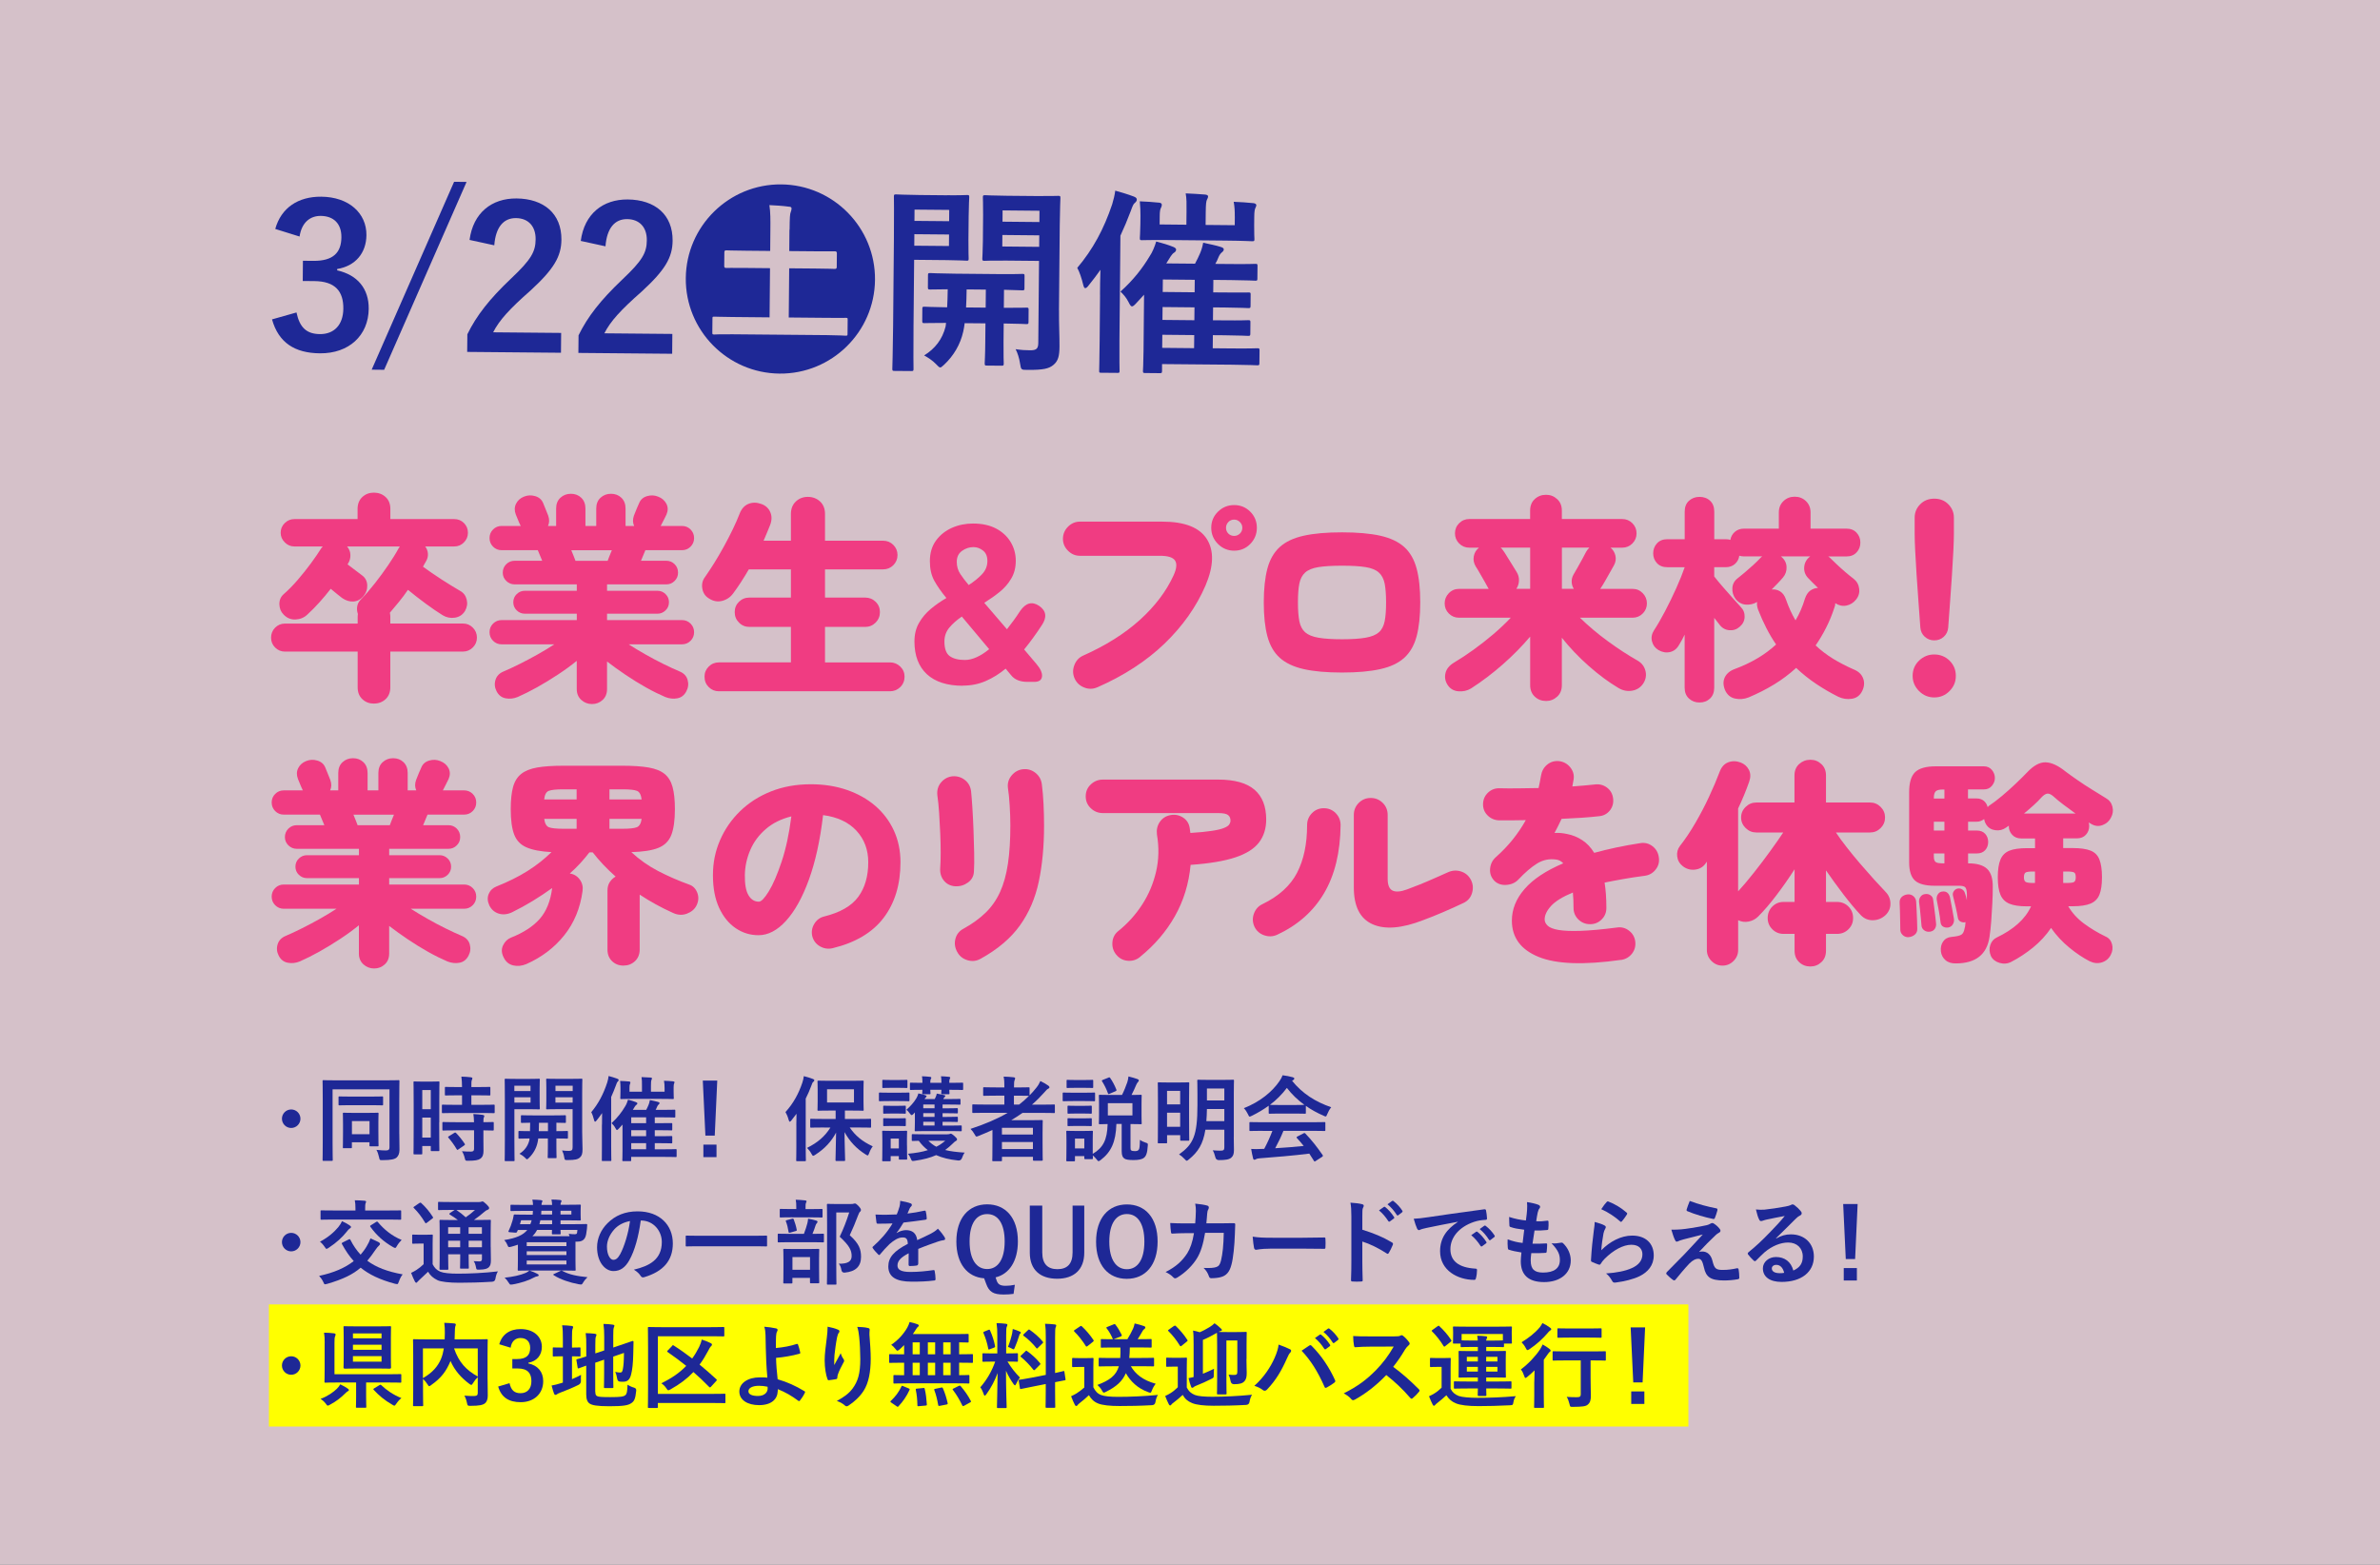 <?xml version="1.0" encoding="UTF-8"?><svg id="b" xmlns="http://www.w3.org/2000/svg" viewBox="0 0 540 355"><rect x="0" y="0" width="540" height="355" fill="#333333" stroke="none"/><defs><style>.d{fill:#f03c82;}.e{fill:#1e2896;}.f{fill:#ff0;}.g{fill:#fde4ef;opacity:.8;}</style></defs><g id="c"><rect class="g" width="540" height="355"/><path class="e" d="M62.45,51.96c1.35-4.85,5.24-7.38,10.46-7.33,6.25.06,10.27,3.74,10.23,8.73-.04,4.05-2.49,7-6.64,7.68v.31c4.62,1.03,7.2,4.16,7.16,8.71-.06,6.07-4.5,10.17-11.07,10.11-5.67-.05-9.38-2.38-10.87-7.7l5.55-1.57c.73,3.47,2.34,4.88,5.31,4.91,3.24.03,5.28-2.11,5.32-5.76.04-3.91-1.79-6.23-6.6-6.27l-2.61-.02.04-4.59,2.38.02c4.5.04,6.32-1.88,6.35-5.34.03-3.15-1.8-4.83-4.68-4.86-2.38-.02-4.33,1.45-4.81,4.68l-5.52-1.72Z"/><path class="e" d="M87.16,83.91l-2.83-.03,18.7-42.63,2.83.03-18.7,42.63Z"/><path class="e" d="M106.54,54.43c.82-6.16,5.04-9.45,10.66-9.4,6.16.06,10.23,3.42,10.18,9.36-.03,3.82-1.73,6.69-7.03,11.55-4.76,4.19-7.04,6.69-8.46,9.46l15.43.14-.04,4.5-21.28-.19.04-4c2.06-4.21,4.98-7.97,9.92-12.65,4.54-4.28,5.55-6.07,5.57-8.9.03-3.01-1.71-4.79-4.46-4.81-2.83-.03-4.61,2.07-4.92,6.17l-5.61-1.22Z"/><path class="e" d="M131.77,54.66c.82-6.16,5.04-9.45,10.66-9.4,6.16.06,10.23,3.42,10.18,9.36-.03,3.82-1.73,6.69-7.03,11.55-4.76,4.19-7.04,6.69-8.46,9.46l15.43.14-.04,4.5-21.28-.19.04-4c2.06-4.21,4.98-7.96,9.92-12.65,4.54-4.28,5.55-6.07,5.57-8.9.03-3.01-1.71-4.79-4.46-4.81-2.83-.03-4.61,2.07-4.92,6.17l-5.61-1.22Z"/><path class="e" d="M198.53,63.5c-.11,11.83-9.82,21.38-21.66,21.27-11.83-.11-21.38-9.82-21.27-21.66.11-11.83,9.82-21.38,21.66-21.27,11.83.11,21.38,9.82,21.27,21.66ZM179.15,52.12c.03-2.83.08-3.55.26-4,.09-.22.18-.49.19-.81,0-.27-.18-.41-.58-.41-1.35-.19-3.06-.3-4.45-.36.25,1.67.24,3.33.22,5.63l-.04,4.77-5.4-.05c-3.33-.03-4.41-.08-4.59-.09q-.41,0-.41.4l-.03,3.19q0,.41.4.41c.18,0,1.26-.03,4.59,0l5.4.05-.1,11.16-8.37-.08c-2.92-.03-3.96-.08-4.14-.08-.41,0-.45,0-.45.4l-.03,3.24c0,.36.04.41.45.41.18,0,1.22-.08,4.14-.05l21.46.19c2.97.03,4,.13,4.18.13.41,0,.45-.04.45-.4l.03-3.24c0-.4-.04-.41-.45-.41-.18,0-1.22.03-4.19,0l-8.73-.08.1-11.16,5.8.05c3.28.03,4.36.08,4.54.09q.45,0,.45-.4l.03-3.19q0-.41-.45-.41c-.18,0-1.26.03-4.55,0l-5.8-.05.04-4.86Z"/><path class="e" d="M214.91,44.3c2.97.03,4.28-.05,4.55-.05.4,0,.45.05.45.5,0,.31-.1,1.57-.13,4.32l-.05,5.31c-.02,2.74.05,4.01.05,4.28,0,.45-.05.49-.45.49-.27,0-1.57-.1-4.54-.13l-7.38-.07-.14,15.03c-.06,6.3,0,9.41,0,9.72,0,.45-.05.49-.5.49l-3.82-.03c-.45,0-.49-.05-.49-.5,0-.31.12-3.42.18-9.72l.18-19.53c.06-6.3,0-9.5,0-9.81,0-.45.05-.49.5-.49.32,0,2.02.11,5.35.14l6.25.06ZM215.33,53.21l-7.87-.07-.02,2.61,7.87.07.02-2.61ZM207.5,47.56l-.02,2.56,7.87.07.02-2.56-7.87-.07ZM218.88,73.31c-.1.72-.19,1.35-.33,1.93-.66,2.92-2.16,5.47-4.34,7.52-.45.4-.68.62-.86.62-.27,0-.49-.27-1.03-.82-.71-.73-1.79-1.46-2.64-1.91,2.49-1.55,4.13-3.65,4.87-6.57l.1-.81c-3.42.01-4.68.05-4.91.05-.45,0-.49-.05-.49-.54l.02-2.7c0-.45.05-.49.5-.49.22,0,1.53.1,5.13.14.06-1.12.11-2.52.13-4.09-2.7.02-3.74.06-3.96.05-.49,0-.54-.05-.54-.5l.02-2.74c0-.45.05-.49.54-.49.27,0,1.62.1,5.62.14l9.63.09c4,.04,5.36-.04,5.63-.04.45,0,.49.05.49.5l-.02,2.74c0,.45-.05.49-.5.49-.23,0-1.35-.06-4.14-.13l-.04,4.09c3.55.03,4.91-.05,5.13-.04.45,0,.49.05.49.5l-.02,2.7c0,.49-.05.54-.5.54-.22,0-1.57-.1-5.13-.14l-.04,4.18c-.03,3.1.05,4.59.05,4.86,0,.49-.05.54-.5.54l-3.33-.03c-.45,0-.49-.05-.49-.54,0-.27.11-1.75.13-4.86l.04-4.18-4.72-.04ZM223.64,69.8l.04-4.09-4.36-.04c-.01,1.53-.07,2.92-.13,4.09l4.45.04ZM240.28,70.4c-.03,3.15.13,6.03.11,8.24-.02,2.16-.3,3.24-1.34,4.13-1.04.89-2.35,1.19-5.95,1.16-1.39-.01-1.44-.01-1.65-1.41-.21-1.35-.56-2.39-1.01-3.29,1.26.19,2.29.25,3.28.25,1.48.01,1.85-.39,1.86-1.74l.17-18.54-7.38-.07c-3.51-.03-4.68.05-4.95.05-.49,0-.54-.05-.54-.5,0-.27.1-1.26.13-3.91l.05-6.03c.02-2.61-.06-3.65-.05-3.96,0-.45.05-.49.54-.49.27,0,1.44.1,4.95.13l6.61.06c3.51.03,4.73-.05,5-.04.45,0,.49.05.49.5,0,.31-.11,2.2-.15,6.16l-.18,19.3ZM235.8,53.4l-8.37-.08-.02,2.61,8.37.08.02-2.61ZM227.48,47.74l-.02,2.56,8.37.08.02-2.56-8.37-.08Z"/><path class="e" d="M249.58,66.84c.01-1.62.03-3.64.1-5.62-.82,1.16-1.69,2.32-2.64,3.49-.32.45-.59.67-.82.67-.18,0-.31-.23-.44-.72-.35-1.49-.87-3.02-1.36-3.88,3.55-4.2,6.02-8.77,7.92-14.42.32-1.03.56-2.06.7-3.1,1.48.42,2.78.79,4.22,1.34.45.18.67.37.67.68,0,.31-.18.54-.5.81-.27.22-.46.63-.87,1.79-.74,1.97-1.52,3.81-2.35,5.6l-.22,23.8c-.04,4.41.03,6.62.03,6.84,0,.45-.05.49-.45.49l-3.73-.03c-.45,0-.45-.05-.45-.5,0-.27.07-2.43.11-6.84l.09-10.39ZM257.79,68.81c-.45.49-.73.71-.95.71-.27,0-.45-.32-.8-1-.53-1.04-1.15-1.72-1.82-2.36,2.9-2.58,5.04-5.35,6.64-8.04.59-.85,1.14-2.19,1.47-3.32,1.44.37,2.83.79,3.81,1.2.49.18.72.41.71.64,0,.27-.18.54-.5.72-.45.27-.91,1.07-1.73,2.41l6.52.06c.46-.81.83-1.66,1.15-2.37.28-.67.51-1.35.7-2.38,1.39.28,3.1.66,3.95.94.49.14.72.32.72.55,0,.31-.14.45-.46.72-.27.22-.55.62-.73,1.07-.23.58-.46,1.08-.73,1.52l3.55.03c3.96.04,5.31-.04,5.58-.04.4,0,.45.05.45.5l-.03,2.83c0,.45-.05.49-.45.49-.27,0-1.62-.1-5.58-.14l-3.96-.04-.03,2.83,2.56.02c3.87.04,5.17,0,5.44,0,.45,0,.49.05.49.45l-.02,2.56c0,.49-.05.54-.5.54-.27,0-1.57-.1-5.44-.14l-2.56-.02-.03,2.92,2.56.02c3.87.04,5.18-.04,5.45-.04.45,0,.49.05.49.5l-.02,2.52c0,.49-.05.54-.5.54-.27,0-1.57-.1-5.44-.14l-2.56-.02-.03,2.97,4.41.04c4.09.04,5.49-.04,5.72-.04.45,0,.49.05.49.54l-.03,2.79c0,.49-.05.54-.5.54-.22,0-1.62-.1-5.71-.14l-15.88-.14v1.57c-.02.45-.06.49-.51.49l-3.33-.03c-.45,0-.49-.05-.49-.5,0-.23.1-1.35.13-4.54l.12-12.73-1.77,1.92ZM280.16,49.12c.01-1.17-.03-2.07-.24-3.33,1.57.06,3.06.16,4.5.31.4.05.63.23.63.46,0,.27-.14.4-.23.67-.14.31-.23.81-.24,1.89l-.02,1.98c-.02,1.98.06,2.88.06,3.15,0,.45-.05.49-.54.49-.27,0-1.8-.11-6.12-.15l-12.73-.12c-4.32-.04-5.85.04-6.12.03-.45,0-.49-.05-.49-.5,0-.32.1-1.17.12-3.15l.02-1.93c0-.99-.03-1.94-.15-3.24,1.57.06,2.92.16,4.45.31.36.05.54.23.54.45,0,.31-.09.54-.23.81-.14.27-.23.76-.24,1.75l-.02,1.93,6.07.06.03-2.88c.02-2.02.03-3.01-.19-4.23,1.62.06,3.01.16,4.45.27.4.05.63.19.63.41,0,.31-.14.49-.28.81-.14.36-.23.9-.25,2.79l-.03,2.88,6.61.06.02-1.98ZM270.93,79l.03-2.97-7.24-.07-.03,2.97,7.24.07ZM270.99,72.66l.03-2.92-7.24-.07-.03,2.92,7.24.07ZM271.05,66.32l.03-2.83-7.24-.07-.03,2.83,7.24.07Z"/><path class="d" d="M84.84,159.65c-1.03,0-1.91-.33-2.62-1-.72-.67-1.07-1.57-1.07-2.7v-8.1h-16.5c-.87,0-1.61-.31-2.23-.93-.62-.62-.92-1.36-.92-2.23s.31-1.66.92-2.27,1.36-.93,2.23-.93h16.5v-1.55c0-.1,0-.21.02-.32.02-.12.03-.23.03-.32-.2-.57-.25-1.14-.15-1.73.1-.58.37-1.09.8-1.52,1.1-1.13,2.18-2.38,3.25-3.75,1.07-1.37,2.07-2.73,3-4.1.93-1.37,1.72-2.63,2.35-3.8.07-.07.12-.13.15-.2.03-.07.07-.13.1-.2h-11.95c.47.53.72,1.16.75,1.88.03.72-.15,1.39-.55,2.02l-.1.15c.57.43,1.18.89,1.82,1.38.65.48,1.14.86,1.48,1.12.73.53,1.12,1.27,1.17,2.2.05.93-.24,1.78-.88,2.55-.63.73-1.38,1.12-2.25,1.18-.87.05-1.72-.21-2.55-.78-.23-.17-.61-.46-1.12-.88-.52-.42-1.01-.82-1.48-1.22-.8,1.03-1.64,2.04-2.52,3.02-.88.98-1.81,1.93-2.78,2.82-.73.7-1.62,1.07-2.68,1.12-1.05.05-1.96-.32-2.72-1.12-.6-.6-.92-1.37-.95-2.3-.03-.93.28-1.7.95-2.3,1.1-.97,2.18-2.06,3.22-3.28,1.05-1.22,2.04-2.46,2.97-3.72.93-1.27,1.73-2.43,2.4-3.5.07-.07.12-.13.18-.2.05-.07.09-.12.12-.15h-6.45c-.83,0-1.56-.31-2.17-.93-.62-.62-.93-1.34-.93-2.18s.31-1.6.93-2.2c.62-.6,1.34-.9,2.17-.9h14.35v-2.3c0-1.13.36-2.03,1.07-2.7.72-.67,1.59-1,2.62-1s1.96.33,2.68,1c.72.67,1.07,1.57,1.07,2.7v2.3h14.5c.87,0,1.6.3,2.2.9.6.6.9,1.33.9,2.2s-.3,1.56-.9,2.18c-.6.62-1.33.93-2.2.93h-6.6c.37.47.57,1.01.62,1.62.05.62-.11,1.23-.47,1.82-.1.2-.21.39-.33.57-.12.18-.22.38-.32.58,1.27.93,2.7,1.92,4.3,2.95,1.6,1.03,2.98,1.88,4.15,2.55.77.43,1.26,1.09,1.47,1.97.22.88.09,1.74-.38,2.57-.53.87-1.3,1.38-2.3,1.53-1,.15-1.93-.04-2.8-.57-1.13-.7-2.4-1.57-3.8-2.6-1.4-1.03-2.75-2.08-4.05-3.15-.63.93-1.31,1.84-2.03,2.72-.72.88-1.41,1.71-2.07,2.48.07.33.1.63.1.9v1.55h16.5c.87,0,1.61.31,2.22.93.62.62.93,1.38.93,2.27s-.31,1.61-.93,2.23-1.36.93-2.22.93h-16.5v8.1c0,1.13-.36,2.03-1.07,2.7-.72.67-1.61,1-2.68,1Z"/><path class="d" d="M134.32,159.75c-.93,0-1.74-.31-2.43-.93-.68-.62-1.03-1.44-1.03-2.47v-6.4c-1.27,1.03-2.68,2.07-4.25,3.1-1.57,1.03-3.14,1.99-4.72,2.88-1.58.88-3.06,1.62-4.43,2.22-.9.37-1.81.47-2.72.3-.92-.17-1.61-.7-2.07-1.6-.43-.83-.52-1.69-.25-2.58.27-.88.88-1.52,1.85-1.92,1.1-.47,2.32-1.03,3.65-1.7,1.33-.67,2.68-1.38,4.05-2.15,1.37-.77,2.63-1.53,3.8-2.3h-11.95c-.77,0-1.42-.27-1.95-.8-.53-.53-.8-1.18-.8-1.95s.27-1.42.8-1.95c.53-.53,1.18-.8,1.95-.8h17.05v-1.45h-11.8c-.7,0-1.31-.25-1.83-.75-.52-.5-.78-1.12-.78-1.85s.26-1.35.78-1.85c.52-.5,1.12-.75,1.83-.75h11.8v-1.45h-14.1c-.73,0-1.37-.26-1.9-.78-.53-.52-.8-1.14-.8-1.88s.27-1.41.8-1.93c.53-.52,1.17-.77,1.9-.77h6.25l-1-2.4h-8.2c-.77,0-1.42-.27-1.95-.8-.53-.53-.8-1.18-.8-1.95s.27-1.42.8-1.95c.53-.53,1.18-.8,1.95-.8h4.35l-.05-.05c-.2-.4-.41-.87-.62-1.4-.22-.53-.38-.92-.47-1.15-.33-.87-.32-1.68.05-2.43.37-.75.97-1.29,1.8-1.62.8-.33,1.64-.38,2.53-.12.88.25,1.49.78,1.82,1.57.07.2.24.63.53,1.3.28.67.49,1.18.62,1.55.3.87.28,1.65-.05,2.35h1.85v-3.95c0-1.03.32-1.85.97-2.45.65-.6,1.44-.9,2.38-.9s1.72.3,2.35.9c.63.6.95,1.42.95,2.45v3.95h2.45v-3.95c0-1.03.32-1.85.97-2.45.65-.6,1.44-.9,2.38-.9s1.72.3,2.35.9c.63.6.95,1.42.95,2.45v3.95h1.95c-.33-.7-.35-1.48-.05-2.35.13-.37.34-.88.62-1.55.28-.67.47-1.1.57-1.3.33-.8.93-1.32,1.8-1.57.87-.25,1.7-.21,2.5.12.87.33,1.49.88,1.88,1.62.38.75.39,1.56.02,2.43-.1.23-.29.62-.57,1.15-.28.53-.53,1-.72,1.4l-.05.05h4.85c.77,0,1.42.27,1.95.8.53.53.8,1.18.8,1.95s-.27,1.42-.8,1.95c-.53.53-1.18.8-1.95.8h-8.3l-1,2.4h5.75c.73,0,1.36.26,1.88.77.52.52.78,1.16.78,1.93s-.26,1.36-.78,1.88c-.52.52-1.14.78-1.88.78h-13.45v1.45h11.45c.7,0,1.31.25,1.82.75.52.5.78,1.12.78,1.85s-.26,1.35-.78,1.85c-.52.5-1.12.75-1.82.75h-11.45v1.45h17c.77,0,1.42.27,1.95.8.53.53.8,1.18.8,1.95s-.27,1.42-.8,1.95c-.53.53-1.18.8-1.95.8h-12.1c1.2.77,2.47,1.53,3.83,2.3,1.35.77,2.7,1.48,4.05,2.15,1.35.67,2.58,1.23,3.68,1.7.97.4,1.57,1.04,1.82,1.92s.16,1.74-.28,2.58c-.47.9-1.15,1.43-2.05,1.6-.9.17-1.82.07-2.75-.3-1.33-.57-2.78-1.28-4.33-2.15-1.55-.87-3.09-1.82-4.62-2.85-1.53-1.03-2.95-2.05-4.25-3.05v6.25c0,1.03-.33,1.86-1,2.47-.67.62-1.47.93-2.4.93ZM130.57,127.25h7.3c.1-.27.23-.62.4-1.05.17-.43.35-.88.55-1.35h-9.2c.2.47.38.92.55,1.35.17.43.3.78.4,1.05Z"/><path class="d" d="M163.1,156.85c-.9,0-1.67-.32-2.3-.95s-.95-1.42-.95-2.35.32-1.67.95-2.3,1.4-.95,2.3-.95h16.35v-8.05h-9.4c-.93,0-1.72-.32-2.38-.98-.65-.65-.97-1.44-.97-2.38s.33-1.72.97-2.35c.65-.63,1.44-.95,2.38-.95h9.4v-6.4h-9.55c-.6,1.03-1.2,2.01-1.8,2.93-.6.92-1.18,1.76-1.75,2.52-.63.87-1.47,1.43-2.5,1.7-1.03.27-2.03.08-3-.55-.83-.5-1.33-1.24-1.5-2.23-.17-.98.03-1.86.6-2.62.63-.9,1.33-1.95,2.08-3.15s1.49-2.47,2.22-3.8c.73-1.33,1.41-2.64,2.03-3.93.62-1.28,1.12-2.44,1.52-3.47.43-1.13,1.1-1.88,2-2.25.9-.37,1.87-.37,2.9,0,.97.33,1.65.94,2.05,1.82.4.88.4,1.86,0,2.93-.2.53-.43,1.11-.7,1.72-.27.62-.53,1.24-.8,1.88h6.2v-6.05c0-1.2.38-2.15,1.12-2.85s1.66-1.05,2.72-1.05,2.03.35,2.78,1.05,1.12,1.65,1.12,2.85v6.05h13.2c.9,0,1.67.32,2.3.95.63.63.95,1.4.95,2.3s-.32,1.67-.95,2.3-1.4.95-2.3.95h-13.2v6.4h9.1c.93,0,1.73.32,2.38.95.65.63.98,1.42.98,2.35s-.33,1.73-.98,2.38c-.65.65-1.44.98-2.38.98h-9.1v8.05h14.75c.9,0,1.68.32,2.33.95.65.63.97,1.4.97,2.3s-.33,1.72-.97,2.35c-.65.63-1.43.95-2.33.95h-38.85Z"/><path class="d" d="M218.48,155.6c-3.57,0-6.29-.88-8.18-2.62-1.88-1.75-2.82-4.23-2.82-7.43,0-1.6.34-3,1.03-4.2.68-1.2,1.57-2.26,2.67-3.18,1.1-.92,2.28-1.74,3.55-2.48-1.17-1.4-2.08-2.71-2.75-3.93-.67-1.22-1-2.69-1-4.42,0-1.87.47-3.43,1.4-4.7.93-1.27,2.14-2.22,3.62-2.88,1.48-.65,3.07-.97,4.77-.97,2.03,0,3.77.38,5.2,1.12,1.43.75,2.54,1.77,3.32,3.05.78,1.28,1.18,2.71,1.18,4.27s-.34,2.88-1.03,4.05c-.68,1.17-1.57,2.18-2.65,3.05-1.08.87-2.24,1.68-3.47,2.45l5.15,6c.5-.63,1-1.29,1.5-1.98.5-.68,1-1.41,1.5-2.18,1.27-1.83,2.7-2.22,4.3-1.15,1.63,1.13,1.83,2.6.6,4.4-.63.97-1.28,1.91-1.95,2.83-.67.92-1.35,1.81-2.05,2.67l2.8,3.3c.93,1.1,1.35,2.05,1.25,2.85s-.68,1.2-1.75,1.2h-1.55c-1.67,0-2.9-.5-3.7-1.5l-1.25-1.5c-1.4,1.17-2.9,2.1-4.5,2.8s-3.33,1.05-5.2,1.05ZM218.93,149.75c.87,0,1.77-.22,2.7-.65.93-.43,1.87-1.03,2.8-1.8l-6.2-7.4c-1.13.77-2.08,1.6-2.83,2.5-.75.9-1.12,1.95-1.12,3.15,0,1.63.4,2.74,1.2,3.32.8.58,1.95.88,3.45.88ZM219.78,132.75c1.2-.77,2.21-1.58,3.03-2.45.82-.87,1.22-1.87,1.22-3,0-1.07-.33-1.86-1-2.38-.67-.52-1.38-.78-2.15-.78-.93,0-1.8.28-2.6.85-.8.57-1.2,1.4-1.2,2.5,0,1.03.27,1.95.8,2.75.53.8,1.17,1.63,1.9,2.5Z"/><path class="d" d="M248.97,155.95c-.97.43-1.96.45-2.97.05-1.02-.4-1.74-1.08-2.18-2.05-.43-.97-.46-1.97-.07-3,.38-1.03,1.06-1.77,2.02-2.2,5.1-2.27,9.38-4.96,12.83-8.07,3.45-3.12,6.01-6.49,7.67-10.12.7-1.53.81-2.66.33-3.38-.48-.72-1.62-1.07-3.43-1.07h-18.15c-1.03,0-1.93-.38-2.7-1.15-.77-.77-1.15-1.67-1.15-2.7s.38-1.98,1.15-2.75c.77-.77,1.67-1.15,2.7-1.15h18.7c5.07,0,8.43,1.32,10.1,3.95,1.67,2.63,1.57,6.15-.3,10.55-2.07,4.8-5.16,9.18-9.27,13.15-4.12,3.97-9.21,7.28-15.28,9.95ZM280.02,124.95c-1.43,0-2.66-.51-3.67-1.52-1.02-1.02-1.53-2.24-1.53-3.68s.51-2.65,1.53-3.65c1.02-1,2.24-1.5,3.67-1.5s2.65.5,3.65,1.5,1.5,2.22,1.5,3.65-.5,2.66-1.5,3.68c-1,1.02-2.22,1.52-3.65,1.52ZM280.02,121.6c.5,0,.93-.18,1.3-.53.37-.35.55-.79.55-1.32,0-.5-.18-.93-.55-1.3-.37-.37-.8-.55-1.3-.55-.53,0-.97.18-1.32.55-.35.37-.53.8-.53,1.3,0,.53.18.98.53,1.32.35.35.79.53,1.32.53Z"/><path class="d" d="M304.49,152.6c-3.5,0-6.4-.26-8.7-.78-2.3-.52-4.11-1.38-5.43-2.57-1.32-1.2-2.25-2.82-2.8-4.88-.55-2.05-.82-4.61-.82-7.68s.28-5.62.82-7.68c.55-2.05,1.48-3.67,2.8-4.88,1.32-1.2,3.12-2.06,5.43-2.57,2.3-.52,5.2-.77,8.7-.77s6.4.26,8.7.77c2.3.52,4.11,1.38,5.43,2.57,1.32,1.2,2.25,2.83,2.8,4.88.55,2.05.82,4.61.82,7.68s-.28,5.62-.82,7.68c-.55,2.05-1.48,3.68-2.8,4.88-1.32,1.2-3.12,2.06-5.43,2.57-2.3.52-5.2.78-8.7.78ZM304.49,145.05c2.23,0,4.02-.12,5.35-.35,1.33-.23,2.33-.64,3-1.22.67-.58,1.11-1.43,1.33-2.53.22-1.1.32-2.52.32-4.25s-.11-3.19-.32-4.27c-.22-1.08-.66-1.93-1.33-2.53-.67-.6-1.67-1.01-3-1.22-1.33-.22-3.12-.32-5.35-.32s-4.02.11-5.35.32c-1.33.22-2.33.62-3,1.22-.67.6-1.11,1.44-1.33,2.53-.22,1.08-.32,2.51-.32,4.27s.11,3.15.32,4.25c.22,1.1.66,1.94,1.33,2.53.67.58,1.67.99,3,1.22,1.33.23,3.12.35,5.35.35Z"/><path class="d" d="M350.78,159.05c-1,0-1.85-.32-2.55-.98-.7-.65-1.05-1.52-1.05-2.62v-11c-1.8,2.13-3.85,4.22-6.15,6.25-2.3,2.03-4.72,3.87-7.25,5.5-.87.53-1.84.75-2.93.65-1.08-.1-1.91-.62-2.47-1.55-.5-.83-.63-1.71-.4-2.62.23-.92.87-1.69,1.9-2.32,1.4-.83,2.87-1.8,4.4-2.9,1.53-1.1,3.03-2.27,4.5-3.52,1.47-1.25,2.8-2.51,4-3.78h-11.75c-.9,0-1.67-.32-2.3-.95-.63-.63-.95-1.4-.95-2.3s.32-1.67.95-2.32c.63-.65,1.4-.97,2.3-.97h6.75c-.07-.07-.1-.12-.1-.15-.17-.33-.44-.83-.83-1.5-.38-.67-.77-1.33-1.15-2-.38-.67-.68-1.15-.88-1.45-.43-.73-.58-1.5-.43-2.3s.54-1.45,1.18-1.95h-2.2c-.9,0-1.67-.32-2.3-.95-.63-.63-.95-1.4-.95-2.3s.32-1.67.95-2.3c.63-.63,1.4-.95,2.3-.95h13.8v-1.9c0-1.1.35-1.98,1.05-2.62.7-.65,1.55-.98,2.55-.98s1.81.32,2.53.98c.72.65,1.07,1.52,1.07,2.62v1.9h13.7c.9,0,1.67.32,2.3.95.63.63.95,1.4.95,2.3s-.32,1.67-.95,2.3-1.4.95-2.3.95h-2.65c.57.47.93,1.07,1.1,1.8.17.73.07,1.45-.3,2.15-.2.37-.49.89-.88,1.57-.38.68-.77,1.36-1.15,2.03-.38.67-.71,1.2-.98,1.6-.03.03-.06.07-.07.1-.02.03-.04.07-.07.1h7.35c.9,0,1.67.32,2.3.97.63.65.95,1.43.95,2.32s-.32,1.67-.95,2.3-1.4.95-2.3.95h-11.95c1.87,1.83,3.98,3.61,6.33,5.33,2.35,1.72,4.59,3.17,6.72,4.38.93.53,1.53,1.29,1.8,2.27.27.98.13,1.93-.4,2.82-.6.97-1.45,1.55-2.55,1.75s-2.15,0-3.15-.6c-2.2-1.3-4.45-2.97-6.75-5-2.3-2.03-4.33-4.17-6.1-6.4v10.75c0,1.1-.36,1.98-1.07,2.62-.72.65-1.56.98-2.53.98ZM344.03,133.6h3.15v-9.35h-6.7c.1.1.2.2.3.3.1.1.2.23.3.4.2.27.5.73.9,1.4.4.67.81,1.32,1.23,1.97.42.65.71,1.12.88,1.43.4.63.58,1.3.55,2-.03.7-.23,1.32-.6,1.85ZM354.38,133.6h2.7c-.3-.47-.46-.99-.48-1.58-.02-.58.12-1.14.43-1.67.2-.33.49-.84.88-1.53.38-.68.77-1.38,1.15-2.07.38-.7.66-1.22.82-1.55.23-.4.48-.72.75-.95h-6.25v9.35Z"/><path class="d" d="M385.59,159.4c-.93,0-1.73-.3-2.38-.9-.65-.6-.98-1.42-.98-2.45v-12.05c-.2.4-.4.79-.6,1.18-.2.38-.42.76-.65,1.12-.5.9-1.19,1.45-2.07,1.65-.88.2-1.76.05-2.62-.45-.77-.47-1.26-1.12-1.47-1.98-.22-.85-.06-1.69.47-2.52.77-1.17,1.6-2.61,2.5-4.32.9-1.72,1.75-3.47,2.55-5.25.8-1.78,1.43-3.36,1.9-4.73h-3.95c-1,0-1.78-.31-2.35-.93-.57-.62-.85-1.36-.85-2.22s.28-1.62.85-2.25c.57-.63,1.35-.95,2.35-.95h3.95v-6.25c0-1.07.33-1.89.98-2.48.65-.58,1.44-.88,2.38-.88s1.77.29,2.4.88c.63.58.95,1.41.95,2.48v6.25h2.6c.4,0,.75.05,1.05.15.13-.73.47-1.34,1.02-1.82.55-.48,1.24-.73,2.08-.73h7.9v-3.65c0-1.07.35-1.93,1.05-2.6.7-.67,1.55-1,2.55-1s1.85.33,2.55,1c.7.67,1.05,1.53,1.05,2.6v3.65h8.15c.97,0,1.73.31,2.3.93.57.62.85,1.36.85,2.23s-.28,1.61-.85,2.22c-.57.62-1.33.93-2.3.93h-4.15c.13.07.28.18.45.35.33.33.82.8,1.45,1.4.63.6,1.3,1.2,2,1.8.7.6,1.32,1.1,1.85,1.5.73.57,1.16,1.32,1.28,2.25.12.93-.12,1.77-.72,2.5-.6.73-1.33,1.18-2.2,1.35-.87.17-1.7-.02-2.5-.55,0,.37-.07.7-.2,1-.53,1.63-1.16,3.16-1.88,4.57-.72,1.42-1.51,2.76-2.38,4.02,1.2,1.13,2.53,2.14,3.97,3.03,1.45.88,3.01,1.69,4.68,2.42,1.07.43,1.77,1.1,2.12,2,.35.9.29,1.85-.18,2.85-.5,1.03-1.28,1.63-2.35,1.8-1.07.17-2.1.02-3.1-.45-1.73-.87-3.41-1.84-5.03-2.93-1.62-1.08-3.12-2.29-4.53-3.62-1.53,1.4-3.2,2.65-5,3.75-1.8,1.1-3.73,2.08-5.8,2.95-1.03.4-2.07.48-3.1.25-1.03-.23-1.78-.88-2.25-1.95-.43-1.07-.44-2.03-.03-2.88.42-.85,1.18-1.48,2.28-1.88,3.7-1.37,6.82-3.22,9.35-5.55-.8-1.17-1.54-2.42-2.22-3.75-.68-1.33-1.31-2.73-1.88-4.2-.23-.67-.3-1.23-.2-1.7-.8.47-1.66.67-2.58.6-.92-.07-1.69-.5-2.32-1.3-.53-.73-.78-1.55-.72-2.45.05-.9.44-1.63,1.17-2.2.47-.37,1.02-.82,1.65-1.35.63-.53,1.27-1.09,1.9-1.67.63-.58,1.18-1.12,1.65-1.62.07-.1.2-.22.4-.35h-4.15c-.33,0-.68-.05-1.05-.15-.1.73-.42,1.35-.97,1.85s-1.26.75-2.12.75h-2.6v2.1c.57.73,1.24,1.55,2.03,2.45.78.9,1.54,1.76,2.27,2.57.73.82,1.3,1.44,1.7,1.88.63.63.93,1.39.9,2.28-.03.88-.4,1.62-1.1,2.22-.67.6-1.45.87-2.35.8-.9-.07-1.63-.47-2.2-1.2-.17-.23-.36-.48-.58-.75-.22-.27-.44-.55-.67-.85v15.85c0,1.03-.32,1.85-.95,2.45-.63.6-1.43.9-2.4.9ZM407.39,140.75c.87-1.43,1.58-3.08,2.15-4.95.27-.8.66-1.39,1.18-1.78.52-.38,1.11-.59,1.77-.62-.87-.83-1.63-1.6-2.3-2.3-.63-.7-.91-1.52-.83-2.45.08-.93.49-1.7,1.23-2.3.03-.03.06-.05.07-.05s.04-.02.07-.05h-6.65s.05.02.05.05c.77.63,1.18,1.41,1.22,2.32.05.92-.22,1.73-.82,2.43-.37.43-.77.88-1.2,1.32-.43.45-.88.91-1.35,1.38.7-.07,1.34.08,1.93.45.58.37,1.03.98,1.32,1.85.6,1.73,1.32,3.3,2.15,4.7Z"/><path class="d" d="M438.86,158.25c-1.33,0-2.48-.48-3.45-1.45s-1.45-2.12-1.45-3.45.48-2.52,1.45-3.45c.97-.93,2.12-1.4,3.45-1.4s2.53.47,3.47,1.4c.95.93,1.43,2.08,1.43,3.45s-.47,2.48-1.43,3.45c-.95.97-2.11,1.45-3.47,1.45ZM438.86,145.3c-.83,0-1.55-.28-2.15-.82-.6-.55-.93-1.24-1-2.08-.13-1.77-.28-3.69-.42-5.77-.15-2.08-.29-4.13-.43-6.15-.13-2.02-.24-3.85-.32-5.5-.08-1.65-.12-2.93-.12-3.83v-3.7c0-1.17.42-2.18,1.25-3.02.83-.85,1.9-1.28,3.2-1.28s2.37.43,3.2,1.28c.83.85,1.25,1.86,1.25,3.02v3.7c0,.9-.04,2.18-.12,3.83-.08,1.65-.19,3.48-.32,5.5-.13,2.02-.28,4.07-.43,6.15-.15,2.08-.29,4.01-.42,5.77-.07.83-.4,1.53-1,2.08-.6.55-1.32.82-2.15.82Z"/><path class="d" d="M84.89,219.75c-.93,0-1.74-.31-2.43-.93-.68-.62-1.03-1.44-1.03-2.47v-6.4c-1.27,1.03-2.68,2.07-4.25,3.1-1.57,1.03-3.14,1.99-4.72,2.88-1.58.88-3.06,1.62-4.43,2.22-.9.37-1.81.47-2.72.3-.92-.17-1.61-.7-2.07-1.6-.43-.83-.52-1.69-.25-2.58.27-.88.88-1.52,1.85-1.92,1.1-.47,2.32-1.03,3.65-1.7,1.33-.67,2.68-1.38,4.05-2.15,1.37-.77,2.63-1.53,3.8-2.3h-11.95c-.77,0-1.42-.27-1.95-.8-.53-.53-.8-1.18-.8-1.95s.27-1.42.8-1.95c.53-.53,1.18-.8,1.95-.8h17.05v-1.45h-11.8c-.7,0-1.31-.25-1.83-.75-.52-.5-.78-1.12-.78-1.85s.26-1.35.78-1.85c.52-.5,1.12-.75,1.83-.75h11.8v-1.45h-14.1c-.73,0-1.37-.26-1.9-.78-.53-.52-.8-1.14-.8-1.88s.27-1.41.8-1.93c.53-.52,1.17-.77,1.9-.77h6.25l-1-2.4h-8.2c-.77,0-1.42-.27-1.95-.8-.53-.53-.8-1.18-.8-1.95s.27-1.42.8-1.95c.53-.53,1.18-.8,1.95-.8h4.35l-.05-.05c-.2-.4-.41-.87-.62-1.4-.22-.53-.38-.92-.47-1.15-.33-.87-.32-1.68.05-2.43.37-.75.97-1.29,1.8-1.62.8-.33,1.64-.38,2.53-.12.88.25,1.49.78,1.82,1.57.07.2.24.63.53,1.3.28.67.49,1.18.62,1.55.3.87.28,1.65-.05,2.35h1.85v-3.95c0-1.03.32-1.85.97-2.45.65-.6,1.44-.9,2.38-.9s1.72.3,2.35.9c.63.6.95,1.42.95,2.45v3.95h2.45v-3.95c0-1.03.32-1.85.97-2.45.65-.6,1.44-.9,2.38-.9s1.72.3,2.35.9c.63.6.95,1.42.95,2.45v3.95h1.95c-.33-.7-.35-1.48-.05-2.35.13-.37.34-.88.62-1.55.28-.67.47-1.1.57-1.3.33-.8.93-1.32,1.8-1.57.87-.25,1.7-.21,2.5.12.87.33,1.49.88,1.88,1.62.38.75.39,1.56.02,2.43-.1.23-.29.62-.57,1.15-.28.53-.53,1-.72,1.4l-.05.05h4.85c.77,0,1.42.27,1.95.8.53.53.8,1.18.8,1.95s-.27,1.42-.8,1.95c-.53.53-1.18.8-1.95.8h-8.3l-1,2.4h5.75c.73,0,1.36.26,1.88.77.52.52.78,1.16.78,1.93s-.26,1.36-.78,1.88c-.52.52-1.14.78-1.88.78h-13.45v1.45h11.45c.7,0,1.31.25,1.82.75.52.5.78,1.12.78,1.85s-.26,1.35-.78,1.85c-.52.5-1.12.75-1.82.75h-11.45v1.45h17c.77,0,1.42.27,1.95.8.53.53.8,1.18.8,1.95s-.27,1.42-.8,1.95c-.53.53-1.18.8-1.95.8h-12.1c1.2.77,2.47,1.53,3.83,2.3,1.35.77,2.7,1.48,4.05,2.15,1.35.67,2.58,1.23,3.68,1.7.97.4,1.57,1.04,1.82,1.92s.16,1.74-.28,2.58c-.47.9-1.15,1.43-2.05,1.6-.9.17-1.82.07-2.75-.3-1.33-.57-2.78-1.28-4.33-2.15-1.55-.87-3.09-1.82-4.62-2.85-1.53-1.03-2.95-2.05-4.25-3.05v6.25c0,1.03-.33,1.86-1,2.47-.67.62-1.47.93-2.4.93ZM81.14,187.25h7.3c.1-.27.23-.62.4-1.05.17-.43.35-.88.55-1.35h-9.2c.2.47.38.92.55,1.35.17.43.3.78.4,1.05Z"/><path class="d" d="M141.48,219.1c-1.03,0-1.9-.33-2.6-1-.7-.67-1.05-1.55-1.05-2.65v-13.35c0-.77.17-1.42.52-1.95.35-.53.79-.95,1.33-1.25-2-1.77-3.73-3.6-5.2-5.5h-.75c-.63.83-1.32,1.65-2.05,2.45-.73.8-1.53,1.58-2.4,2.35.93.13,1.68.58,2.25,1.35.57.77.78,1.63.65,2.6-.53,3.93-1.93,7.3-4.18,10.1-2.25,2.8-5.11,4.97-8.57,6.5-1.03.43-2.03.53-3,.3-.97-.23-1.68-.83-2.15-1.8-.5-.97-.55-1.88-.15-2.73.4-.85,1-1.44,1.8-1.77,2.87-1.13,5.05-2.56,6.55-4.27,1.5-1.72,2.43-4.04,2.8-6.98-1.43,1.03-2.92,2.02-4.45,2.95-1.53.93-3.08,1.78-4.65,2.55-1.07.5-2.08.6-3.03.3s-1.66-.92-2.12-1.85c-.43-.93-.48-1.8-.15-2.6.33-.8.92-1.37,1.75-1.7,2.67-1.07,5.01-2.23,7.03-3.5,2.02-1.27,3.84-2.7,5.47-4.3-2.43-.13-4.32-.49-5.67-1.08-1.35-.58-2.28-1.56-2.8-2.92-.52-1.37-.78-3.28-.78-5.75,0-2.07.18-3.74.53-5.03.35-1.28.97-2.27,1.85-2.97.88-.7,2.09-1.18,3.62-1.45,1.53-.27,3.5-.4,5.9-.4h13.5c2.37,0,4.32.13,5.88.4,1.55.27,2.76.75,3.62,1.45.87.7,1.47,1.69,1.82,2.97.35,1.28.53,2.96.53,5.03,0,2.53-.28,4.49-.82,5.88-.55,1.38-1.54,2.36-2.97,2.92-1.43.57-3.47.88-6.1.95,1.83,1.7,3.85,3.12,6.05,4.27,2.2,1.15,4.58,2.19,7.15,3.12.83.3,1.42.92,1.78,1.85.35.93.29,1.88-.18,2.85-.43.87-1.17,1.49-2.2,1.88-1.03.38-2.08.32-3.15-.18-2.67-1.2-5.18-2.58-7.55-4.15v12.45c0,1.1-.36,1.98-1.07,2.65-.72.67-1.58,1-2.58,1ZM123.48,181.4h7.35v-2.3h-3.05c-1.6,0-2.69.12-3.28.35-.58.23-.92.88-1.03,1.95ZM127.78,188.05h3.05v-2.25h-7.35c.13,1.03.48,1.67,1.05,1.9.57.23,1.65.35,3.25.35ZM138.28,181.4h7.3c-.13-1.07-.48-1.72-1.05-1.95-.57-.23-1.65-.35-3.25-.35h-3v2.3ZM138.28,188.05h3c1.57,0,2.64-.12,3.22-.35.58-.23.94-.87,1.08-1.9h-7.3v2.25Z"/><path class="d" d="M188.9,215.15c-1,.23-1.95.09-2.85-.42-.9-.52-1.48-1.28-1.75-2.28-.23-1-.08-1.94.45-2.82.53-.88,1.28-1.44,2.25-1.68,3.63-.9,6.21-2.38,7.73-4.45,1.52-2.07,2.27-4.68,2.27-7.85,0-2.83-.89-5.22-2.67-7.15-1.78-1.93-4.31-3.12-7.58-3.55-.67,5.7-1.74,10.58-3.22,14.65-1.48,4.07-3.22,7.18-5.2,9.35-1.98,2.17-4.06,3.25-6.22,3.25-1.9,0-3.63-.53-5.2-1.6-1.57-1.07-2.82-2.61-3.75-4.62-.93-2.02-1.4-4.48-1.4-7.38s.53-5.44,1.6-7.93c1.07-2.48,2.58-4.68,4.55-6.6,1.97-1.92,4.31-3.42,7.03-4.5,2.72-1.08,5.72-1.62,9.03-1.62,2.97,0,5.69.43,8.17,1.28,2.48.85,4.63,2.06,6.45,3.62,1.82,1.57,3.22,3.43,4.22,5.6,1,2.17,1.5,4.57,1.5,7.2,0,5.03-1.27,9.23-3.8,12.58-2.53,3.35-6.4,5.66-11.6,6.92ZM172.15,204.6c.57,0,1.33-.79,2.3-2.38.97-1.58,1.93-3.83,2.9-6.73.97-2.9,1.7-6.32,2.2-10.25-2.3.57-4.23,1.52-5.8,2.88-1.57,1.35-2.74,2.93-3.52,4.75-.78,1.82-1.19,3.69-1.23,5.62-.03,2.13.24,3.68.83,4.65.58.97,1.36,1.45,2.32,1.45Z"/><path class="d" d="M216.73,201.1c-1.07-.07-1.93-.5-2.58-1.3s-.92-1.78-.82-2.95c.07-.9.1-2.03.1-3.4s-.03-2.83-.1-4.4c-.07-1.57-.15-3.1-.25-4.6s-.23-2.82-.4-3.95c-.13-1.17.15-2.16.85-2.98.7-.82,1.57-1.27,2.6-1.38,1.07-.07,2,.22,2.8.85.8.63,1.27,1.48,1.4,2.55.1.97.2,2.23.3,3.8.1,1.57.18,3.24.25,5.02.07,1.78.12,3.5.15,5.15.03,1.65.02,3.04-.05,4.18-.03,1.07-.48,1.92-1.35,2.55-.87.63-1.83.92-2.9.85ZM222.48,217.55c-.93.53-1.93.64-2.98.32-1.05-.32-1.82-.94-2.32-1.88-.53-.97-.67-1.96-.4-2.98.27-1.02.87-1.77,1.8-2.27,2-1.1,3.68-2.32,5.05-3.65,1.37-1.33,2.46-2.9,3.28-4.7.82-1.8,1.41-3.93,1.78-6.4.37-2.47.55-5.37.55-8.7,0-1.37-.05-2.87-.15-4.5-.1-1.63-.23-2.97-.4-4-.13-1.07.15-2.02.85-2.85.7-.83,1.57-1.3,2.6-1.4,1.07-.1,2.01.18,2.83.85.82.67,1.29,1.53,1.42,2.6.17,1.27.29,2.74.38,4.43.08,1.68.12,3.31.12,4.88,0,4.73-.4,8.98-1.2,12.75-.8,3.77-2.23,7.09-4.3,9.97-2.07,2.88-5.03,5.39-8.9,7.53Z"/><path class="d" d="M258.65,217.15c-.83.67-1.78.95-2.82.85-1.05-.1-1.91-.57-2.58-1.4-.67-.83-.95-1.78-.85-2.85s.57-1.92,1.4-2.55c2.1-1.7,3.88-3.68,5.35-5.95,1.47-2.27,2.52-4.75,3.15-7.45.63-2.7.7-5.52.2-8.45-.13-1.07.08-2.02.65-2.85.57-.83,1.37-1.35,2.4-1.55,1.07-.2,2.03,0,2.9.57.87.58,1.37,1.41,1.5,2.48.03.17.06.33.07.5.02.17.04.33.07.5,2.07-.13,3.7-.29,4.9-.48,1.2-.18,2.11-.4,2.72-.65.62-.25,1.02-.52,1.2-.8.18-.28.28-.57.28-.88,0-.53-.18-.95-.55-1.25-.37-.3-1.12-.45-2.25-.45h-26.15c-1.07,0-1.98-.37-2.75-1.1-.77-.73-1.15-1.63-1.15-2.7s.38-1.97,1.15-2.7c.77-.73,1.68-1.1,2.75-1.1h26.15c3.73,0,6.48.77,8.25,2.3,1.77,1.53,2.65,3.78,2.65,6.75,0,2.03-.54,3.77-1.62,5.2-1.08,1.43-2.88,2.57-5.38,3.4-2.5.83-5.88,1.4-10.15,1.7-.4,4.27-1.59,8.15-3.57,11.65-1.98,3.5-4.62,6.58-7.93,9.25Z"/><path class="d" d="M289.76,212.1c-.93.43-1.91.47-2.93.12-1.02-.35-1.76-1.01-2.22-1.98-.43-.97-.47-1.95-.1-2.95.37-1,1.02-1.72,1.95-2.15,3.7-1.8,6.31-4.17,7.83-7.1,1.52-2.93,2.28-6.53,2.28-10.8,0-1.07.37-1.98,1.1-2.73.73-.75,1.63-1.12,2.7-1.12s1.97.38,2.7,1.12c.73.75,1.1,1.66,1.1,2.73-.07,6.17-1.32,11.31-3.75,15.43-2.43,4.12-5.98,7.26-10.65,9.43ZM322.86,208.8c-4.83,1.87-8.66,2.17-11.47.9-2.82-1.27-4.22-4.05-4.22-8.35v-16.45c0-1.07.38-1.97,1.12-2.72s1.66-1.12,2.72-1.12,1.97.38,2.72,1.12,1.12,1.66,1.12,2.72v14.5c0,1.43.38,2.33,1.12,2.68.75.35,1.84.26,3.28-.27.83-.3,1.78-.67,2.85-1.1,1.07-.43,2.17-.9,3.3-1.4,1.13-.5,2.18-.97,3.15-1.4.97-.43,1.95-.49,2.95-.17,1,.32,1.75.96,2.25,1.92.47.93.55,1.92.25,2.95-.3,1.03-.93,1.78-1.9,2.25-1.47.7-3.03,1.41-4.7,2.12-1.67.72-3.18,1.32-4.55,1.82Z"/><path class="d" d="M367.78,217.8c-8.43,1.2-14.67.97-18.7-.68-4.03-1.65-6.05-4.39-6.05-8.23,0-2.57.96-4.96,2.88-7.17,1.92-2.22,4.84-4.16,8.78-5.83-.47-.5-1-.78-1.6-.85-1.57-.23-3.02.07-4.35.9-1.33.83-2.75,2.05-4.25,3.65-.7.73-1.62,1.13-2.75,1.2-1.13.07-2.05-.27-2.75-1-.7-.77-1-1.67-.9-2.7.1-1.03.52-1.88,1.25-2.55,1.47-1.3,2.77-2.66,3.9-4.07,1.13-1.42,2.12-2.88,2.95-4.38-1.2.03-2.32.05-3.35.05h-2.7c-1.03-.03-1.91-.41-2.62-1.12-.72-.72-1.06-1.59-1.03-2.62.03-1.03.42-1.89,1.15-2.57.73-.68,1.62-1.01,2.65-.97,1.2.03,2.56.04,4.07.02,1.52-.02,3.09-.04,4.73-.07.1-.47.2-.94.3-1.43.1-.48.18-.94.25-1.38.17-1.03.63-1.87,1.4-2.5.77-.63,1.67-.9,2.7-.8,1.03.13,1.88.6,2.53,1.4.65.8.91,1.7.78,2.7l-.3,1.65c.97-.07,1.88-.14,2.75-.22.87-.08,1.65-.16,2.35-.23,1.03-.13,1.95.1,2.75.7.8.6,1.27,1.42,1.4,2.45.13,1.03-.11,1.94-.72,2.73-.62.78-1.44,1.23-2.47,1.32-1.13.13-2.44.25-3.93.35-1.48.1-3.01.18-4.57.25-.5,1.07-1.03,2.13-1.6,3.2.5-.03.99-.02,1.47.02.48.05.96.12,1.43.23,1.2.23,2.32.69,3.38,1.38,1.05.68,1.96,1.64,2.72,2.88,1.57-.43,3.22-.83,4.95-1.2,1.73-.37,3.57-.7,5.5-1,1.03-.17,1.96.07,2.78.7.82.63,1.29,1.47,1.43,2.5.17,1.03-.07,1.96-.7,2.77-.63.82-1.45,1.29-2.45,1.43-1.77.23-3.41.48-4.93.75-1.52.27-2.92.53-4.22.8.13.83.23,1.73.3,2.7.07.97.1,1.98.1,3.05s-.36,1.91-1.08,2.62c-.72.72-1.59,1.07-2.62,1.07s-1.92-.36-2.65-1.07c-.73-.72-1.1-1.59-1.1-2.62,0-1.3-.05-2.47-.15-3.5-2.33.97-3.98,1.98-4.95,3.05-.97,1.07-1.45,2.08-1.45,3.05,0,.53.23,1.02.7,1.45.47.43,1.29.75,2.47.95,1.18.2,2.84.27,4.98.2,2.13-.07,4.87-.32,8.2-.75,1.03-.17,1.96.07,2.78.7.82.63,1.29,1.45,1.42,2.45.13,1.03-.11,1.95-.72,2.75-.62.8-1.44,1.28-2.47,1.45Z"/><path class="d" d="M410.77,219.3c-1,0-1.85-.32-2.55-.98-.7-.65-1.05-1.52-1.05-2.62v-3.8h-2.5c-1,0-1.85-.35-2.55-1.05-.7-.7-1.05-1.55-1.05-2.55s.35-1.9,1.05-2.6c.7-.7,1.55-1.05,2.55-1.05h2.5v-7.4c-1.27,1.97-2.62,3.91-4.07,5.82-1.45,1.92-2.84,3.54-4.18,4.88-.6.6-1.32.98-2.15,1.15-.83.17-1.63.07-2.4-.3v6.75c0,.97-.35,1.8-1.05,2.5-.7.7-1.53,1.05-2.5,1.05s-1.8-.35-2.5-1.05c-.7-.7-1.05-1.53-1.05-2.5v-20.05c-.03.07-.08.14-.15.23-.07.08-.13.17-.2.27-.57.77-1.35,1.21-2.35,1.32-1,.12-1.92-.14-2.75-.77-.73-.57-1.16-1.3-1.28-2.2-.12-.9.09-1.7.62-2.4,1.2-1.53,2.37-3.27,3.5-5.22,1.13-1.95,2.18-3.94,3.12-5.98.95-2.03,1.74-3.9,2.38-5.6.4-1.1,1.04-1.82,1.93-2.17.88-.35,1.82-.34,2.82.02.87.33,1.5.89,1.9,1.68.4.78.42,1.69.05,2.72-.7,2-1.53,4.02-2.5,6.05v18.8c1.1-1.2,2.29-2.61,3.57-4.23,1.28-1.62,2.52-3.24,3.7-4.88,1.18-1.63,2.17-3.05,2.97-4.25h-6.1c-.93,0-1.74-.33-2.43-1-.68-.67-1.03-1.47-1.03-2.4s.34-1.73,1.03-2.4c.68-.67,1.49-1,2.43-1h8.65v-6.15c0-1.07.35-1.93,1.05-2.57s1.55-.98,2.55-.98,1.8.33,2.5.98c.7.65,1.05,1.51,1.05,2.57v6.15h10c.93,0,1.73.33,2.4,1,.67.67,1,1.47,1,2.4s-.33,1.73-1,2.4c-.67.67-1.47,1-2.4,1h-7.75c.67,1,1.47,2.11,2.43,3.33.95,1.22,1.96,2.45,3.03,3.7,1.07,1.25,2.11,2.43,3.12,3.55,1.02,1.12,1.91,2.07,2.67,2.88.73.73,1.11,1.62,1.12,2.65.02,1.03-.36,1.92-1.12,2.65-.8.73-1.73,1.12-2.8,1.15-1.07.03-1.98-.33-2.75-1.1-1.23-1.3-2.55-2.87-3.95-4.7-1.4-1.83-2.73-3.67-4-5.5v7.15h2.5c1.03,0,1.9.35,2.6,1.05.7.7,1.05,1.57,1.05,2.6s-.35,1.85-1.05,2.55c-.7.7-1.57,1.05-2.6,1.05h-2.5v3.8c0,1.1-.35,1.98-1.05,2.62-.7.65-1.53.98-2.5.98Z"/><path class="d" d="M433.07,212.65c-.53.03-.99-.13-1.38-.5-.38-.37-.56-.82-.53-1.35,0-.47,0-1.07-.03-1.82-.02-.75-.03-1.51-.05-2.28-.02-.77-.04-1.38-.07-1.85-.03-.53.12-.97.45-1.3.33-.33.77-.53,1.3-.6.53-.07.99.07,1.38.4.38.33.59.75.62,1.25.03.47.07,1.08.1,1.85.03.77.07,1.54.1,2.32.03.78.05,1.43.05,1.93.03.53-.13.98-.5,1.32-.37.35-.85.56-1.45.62ZM443.82,218.6c-1,.03-1.8-.21-2.4-.73-.6-.52-.95-1.18-1.05-1.98-.1-.87.07-1.62.5-2.25.43-.63,1.07-.98,1.9-1.05,1.07-.1,1.8-.26,2.2-.48.4-.22.67-.74.8-1.57.07-.17.11-.37.12-.6.02-.23.04-.47.07-.7-.4.1-.77.06-1.12-.12-.35-.18-.56-.48-.62-.88-.1-.63-.27-1.46-.5-2.48-.23-1.02-.43-1.84-.6-2.47-.1-.37-.05-.71.15-1.03.2-.32.47-.52.8-.62.4-.1.77-.05,1.1.15.33.2.55.48.65.85.17.43.32.98.45,1.65v-1.55c-.03-.67-.15-1.12-.35-1.38-.2-.25-.68-.38-1.45-.38h-5.5c-2.13,0-3.63-.4-4.5-1.2-.87-.8-1.3-2.17-1.3-4.1v-15.95c0-2.13.45-3.64,1.35-4.52.9-.88,2.47-1.33,4.7-1.33h10.9c.77,0,1.38.28,1.83.83.45.55.67,1.16.67,1.82s-.22,1.22-.67,1.77c-.45.55-1.06.82-1.83.82h-3.6v2.05h1.95c.67,0,1.22.18,1.65.55.43.37.72.83.85,1.4.1-.03.17-.1.2-.2,1-.67,2.03-1.45,3.1-2.35,1.07-.9,2.09-1.82,3.07-2.75.98-.93,1.84-1.78,2.58-2.55,1.47-1.57,2.87-2.33,4.2-2.3,1.33.03,2.85.73,4.55,2.1.8.6,1.72,1.26,2.75,1.97,1.03.72,2.12,1.43,3.25,2.12,1.13.7,2.18,1.35,3.15,1.95.77.43,1.26,1.08,1.47,1.93.22.85.11,1.68-.33,2.48-.4.8-1.04,1.37-1.92,1.7-.88.33-1.76.23-2.62-.3l-.5-.3c.03.13.06.26.07.38.02.12.03.26.03.43,0,.77-.25,1.43-.75,1.98s-1.2.82-2.1.82h-3.05v2.2h2.2c1.7,0,3.03.19,4,.57.97.38,1.64,1.06,2.02,2.03.38.97.58,2.3.58,4s-.19,3.02-.58,3.97c-.38.95-1.06,1.62-2.02,2.03-.97.4-2.3.6-4,.6h-1.05c.87,1.5,2.06,2.81,3.57,3.93,1.52,1.12,3.14,2.09,4.88,2.93.77.33,1.26.92,1.48,1.75.22.83.12,1.63-.28,2.4-.43.87-1.11,1.44-2.03,1.73-.92.28-1.84.19-2.78-.27-1.5-.77-3.04-1.8-4.62-3.1-1.58-1.3-2.96-2.78-4.12-4.45-1.13,1.67-2.49,3.14-4.07,4.43-1.58,1.28-3.24,2.38-4.97,3.27-.83.43-1.72.51-2.65.23-.93-.28-1.58-.79-1.95-1.53-.37-.87-.42-1.71-.15-2.52.27-.82.77-1.39,1.5-1.73,1.83-.87,3.42-1.89,4.75-3.07,1.33-1.18,2.33-2.51,3-3.98h-.95c-1.7,0-3.03-.2-3.97-.6-.95-.4-1.62-1.07-2.03-2.03-.4-.95-.6-2.27-.6-3.97s.2-3.03.6-4c.4-.97,1.08-1.64,2.03-2.03.95-.38,2.28-.57,3.97-.57h1.85v-2.2h-3.1c-.87,0-1.56-.27-2.07-.82-.52-.55-.78-1.21-.78-1.98,0-.03,0-.06.03-.07.02-.02.03-.04.03-.07l-.65.45c-.73.53-1.55.74-2.45.62-.9-.12-1.58-.52-2.05-1.23-.27-.4-.43-.83-.5-1.3-.23.17-.48.31-.75.42-.27.12-.58.18-.95.18h-1.95v2h1.95c.83,0,1.48.25,1.93.75s.68,1.12.68,1.85-.23,1.35-.68,1.85-1.09.75-1.93.75h-1.95v2.25h.1c1.93,0,3.34.42,4.22,1.25.88.83,1.31,2.22,1.28,4.15,0,1.13-.03,2.38-.1,3.72-.07,1.35-.15,2.69-.25,4.03-.1,1.33-.23,2.53-.4,3.6-.6,3.93-3.12,5.92-7.55,5.95ZM437.87,211.4c-.5.07-.93-.04-1.3-.32-.37-.28-.57-.64-.6-1.07-.03-.43-.08-.99-.15-1.68-.07-.68-.13-1.37-.2-2.05-.07-.68-.13-1.22-.2-1.62-.03-.47.08-.88.35-1.22.27-.35.62-.54,1.05-.57.43-.07.83.02,1.2.27.37.25.57.61.6,1.07.07.4.14.93.22,1.6.08.67.17,1.33.25,2,.08.67.14,1.22.18,1.65.07.5-.03.93-.28,1.3-.25.37-.62.58-1.12.65ZM438.77,181.2h2.4v-2.05h-.45c-.73,0-1.24.13-1.52.4-.28.27-.43.77-.43,1.5v.15ZM438.77,188.45h2.4v-2h-2.4v2ZM440.77,195.9h.4v-2.25h-2.4v.65c0,.63.12,1.06.38,1.27.25.22.79.32,1.62.32ZM442.02,210.45c-.4.07-.78,0-1.12-.18-.35-.18-.56-.54-.62-1.07-.07-.67-.19-1.52-.38-2.55-.18-1.03-.34-1.85-.47-2.45-.07-.5.02-.93.25-1.27.23-.35.53-.56.9-.62.97-.17,1.58.27,1.85,1.3.13.6.29,1.42.47,2.45.18,1.03.32,1.85.43,2.45.07.43-.02.84-.25,1.23-.23.38-.58.62-1.05.72ZM459.22,184.6h11.7c-.93-.67-1.85-1.34-2.75-2.03-.9-.68-1.6-1.26-2.1-1.72-.57-.53-1.06-.79-1.48-.78-.42.02-.91.32-1.47.93-.43.5-1,1.07-1.7,1.7-.7.63-1.43,1.27-2.2,1.9ZM461.27,200.35h.45v-2.6h-.45c-.87,0-1.43.07-1.68.23-.25.15-.38.51-.38,1.07,0,.53.12.88.38,1.05.25.17.81.25,1.68.25ZM468.12,200.35h.85c.87,0,1.42-.08,1.65-.25.23-.17.35-.52.35-1.05,0-.57-.12-.93-.35-1.07-.23-.15-.78-.23-1.65-.23h-.85v2.6Z"/><rect class="f" x="61.02" y="295.98" width="322.06" height="27.7"/><path class="e" d="M68.17,253.84c0,1.15-.94,2.1-2.1,2.1s-2.1-.94-2.1-2.1.94-2.1,2.1-2.1,2.1.94,2.1,2.1Z"/><path class="e" d="M90.6,257.32c0,1.83.04,2.92.04,3.63-.02.78-.23,1.32-.67,1.72-.42.34-1.2.57-3.17.57-.65,0-.65.02-.8-.67-.13-.57-.31-1.18-.59-1.66.92.1,1.7.13,2.14.13.61,0,.82-.21.82-.71v-13.16h-12.91v12.2c0,2.44.04,3.67.04,3.8,0,.21-.02.23-.25.23h-1.83c-.21,0-.23-.02-.23-.23,0-.15.04-1.53.04-4.39v-9.03c0-2.86-.04-4.28-.04-4.43,0-.21.02-.23.23-.23.15,0,.84.04,2.79.04h11.4c1.95,0,2.65-.04,2.79-.04.21,0,.23.02.23.23,0,.15-.04,1.64-.04,4.49v7.52ZM79.66,250.77c-1.85,0-2.48.04-2.62.04-.21,0-.23-.02-.23-.25v-1.55c0-.21.02-.23.23-.23.15,0,.78.04,2.62.04h4.41c1.85,0,2.5-.04,2.62-.04.21,0,.23.02.23.23v1.55c0,.23-.02.25-.23.25-.13,0-.78-.04-2.62-.04h-4.41ZM78.02,260.54c-.21,0-.23-.02-.23-.23,0-.15.04-.67.04-3.53v-1.72c0-1.66-.04-2.2-.04-2.35,0-.21.02-.23.23-.23.15,0,.69.04,2.31.04h3c1.66,0,2.18-.04,2.33-.04.21,0,.23.02.23.23,0,.13-.04.67-.04,1.97v1.76c0,2.79.04,3.3.04,3.42,0,.23-.02.25-.23.25h-1.6c-.21,0-.23-.02-.23-.25v-.67h-3.99v1.11c0,.21-.02.23-.23.23h-1.6ZM79.85,257.35h3.99v-2.98h-3.99v2.98Z"/><path class="e" d="M99.65,254.66c0,5.23.04,6.17.04,6.3,0,.21-.02.23-.23.23h-1.51c-.19,0-.21-.02-.21-.23v-.92h-1.93v1.66c0,.21-.02.23-.21.23h-1.55c-.21,0-.23-.02-.23-.23,0-.13.04-1.2.04-6.47v-4.58c0-3.8-.04-4.91-.04-5.04,0-.21.02-.23.23-.23.15,0,.55.04,1.81.04h1.81c1.26,0,1.66-.04,1.81-.04.21,0,.23.02.23.23,0,.13-.04,1.15-.04,4.24v4.81ZM95.81,247.33v4.35h1.93v-4.35h-1.93ZM97.74,258.12v-4.54h-1.93v4.54h1.93ZM103.32,252.54c-1.99,0-2.69.04-2.81.04-.23,0-.25-.02-.25-.25v-1.45c0-.21.02-.23.25-.23.13,0,.82.04,2.81.04h1.51v-2.16h-.99c-1.87,0-2.52.04-2.65.04-.23,0-.25-.02-.25-.23v-1.47c0-.23.02-.25.25-.25.13,0,.78.04,2.65.04h.99c-.02-1.09-.04-1.64-.15-2.37.82.02,1.39.06,2.16.15.21.02.34.1.34.21,0,.17-.06.27-.13.44-.1.23-.1.63-.1,1.57h1.41c1.91,0,2.54-.04,2.67-.04.21,0,.23.02.23.25v1.47c0,.21-.02.23-.23.23-.13,0-.76-.04-2.67-.04h-1.41v2.16h2.23c1.99,0,2.69-.04,2.81-.04.23,0,.25.02.25.23v1.45c0,.23-.02.25-.25.25-.13,0-.82-.04-2.81-.04h-5.86ZM103.41,256.48c-1.99,0-2.67.04-2.79.04-.23,0-.25-.02-.25-.23v-1.47c0-.21.02-.23.25-.23.13,0,.8.04,2.79.04h4.14c-.02-.86-.08-1.36-.15-1.85.8.04,1.55.1,2.12.19.23.04.36.13.36.23,0,.15-.04.23-.1.36-.08.17-.1.42-.1,1.07,1.43,0,1.99-.04,2.1-.04.23,0,.25.02.25.23v1.47c0,.21-.02.23-.25.23-.1,0-.67-.02-2.1-.04v2.08c0,.97.02,1.87.02,2.58,0,.78-.15,1.36-.73,1.78-.46.31-1.15.46-2.73.46-.63,0-.65,0-.8-.63s-.36-1.11-.63-1.53c.73.06,1.36.08,2.06.08.5,0,.69-.17.69-.65v-4.18h-4.14ZM103.05,257.07c.21-.13.27-.13.44.02.71.73,1.34,1.53,1.93,2.41.13.19.1.25-.1.4l-1.28.88c-.13.08-.19.13-.25.13s-.1-.04-.17-.15c-.63-1.07-1.24-1.87-1.85-2.58-.15-.17-.15-.23.1-.38l1.18-.73Z"/><path class="e" d="M120.15,244.81c1.39,0,1.99-.04,2.12-.04.19,0,.21.02.21.23,0,.15-.04.73-.04,2.02v2.48c0,1.28.04,1.87.04,1.99,0,.21-.02.23-.21.23-.13,0-.73-.04-2.12-.04h-3.44v7.01c0,2.94.04,4.39.04,4.54,0,.21-.02.23-.23.23h-1.78c-.21,0-.23-.02-.23-.23,0-.15.04-1.6.04-4.54v-9.11c0-2.94-.04-4.43-.04-4.58,0-.21.02-.23.23-.23.15,0,.94.04,2.5.04h2.92ZM116.7,246.36v1.2h3.67v-1.2h-3.67ZM120.38,248.97h-3.67v1.22h3.67v-1.22ZM122.12,258.33c-.04.34-.08.63-.15.9-.29,1.36-.99,2.56-1.99,3.53-.21.19-.31.29-.4.29-.13,0-.23-.13-.48-.38-.34-.34-.84-.67-1.24-.88,1.15-.73,1.91-1.72,2.25-3.09l.04-.38c-1.6.02-2.18.04-2.29.04-.21,0-.23-.02-.23-.25v-1.26c0-.21.02-.23.23-.23.1,0,.71.04,2.39.04.02-.52.04-1.18.04-1.91-1.26.02-1.74.04-1.85.04-.23,0-.25-.02-.25-.23v-1.28c0-.21.02-.23.25-.23.13,0,.76.04,2.62.04h4.49c1.87,0,2.5-.04,2.62-.04.21,0,.23.02.23.23v1.28c0,.21-.02.23-.23.23-.1,0-.63-.02-1.93-.04v1.91c1.66,0,2.29-.04,2.39-.04.21,0,.23.02.23.23v1.26c0,.23-.02.25-.23.25-.1,0-.73-.04-2.39-.04v1.95c0,1.45.04,2.14.04,2.27,0,.23-.02.25-.23.25h-1.55c-.21,0-.23-.02-.23-.25,0-.13.04-.82.04-2.27v-1.95h-2.2ZM124.33,256.67v-1.91h-2.04c0,.71-.02,1.36-.04,1.91h2.08ZM132.09,256.88c0,1.47.08,2.81.08,3.84s-.13,1.51-.61,1.93-1.09.57-2.77.57c-.65,0-.67,0-.78-.65-.1-.63-.27-1.11-.48-1.53.59.08,1.07.1,1.53.1.69,0,.86-.19.86-.82v-8.65h-3.44c-1.64,0-2.18.04-2.31.04-.23,0-.25-.02-.25-.23,0-.13.04-.59.04-1.83v-2.81c0-1.22-.04-1.7-.04-1.85,0-.21.02-.23.25-.23.13,0,.67.04,2.31.04h3.09c1.64,0,2.2-.04,2.33-.04.21,0,.23.02.23.23,0,.15-.04,1.03-.04,2.88v9.01ZM126.03,246.36v1.2h3.91v-1.2h-3.91ZM129.93,248.97h-3.91v1.22h3.91v-1.22Z"/><path class="e" d="M136.59,255.18c0-.76,0-1.7.02-2.62-.38.55-.78,1.09-1.22,1.64-.15.21-.27.31-.38.31-.08,0-.15-.1-.21-.34-.17-.69-.42-1.41-.65-1.81,1.64-1.97,2.77-4.12,3.63-6.76.15-.48.25-.97.31-1.45.69.19,1.3.36,1.97.61.21.08.31.17.31.31s-.08.25-.23.38c-.13.1-.21.29-.4.84-.34.92-.69,1.78-1.07,2.62v11.11c0,2.06.04,3.09.04,3.19,0,.21-.02.23-.21.23h-1.74c-.21,0-.21-.02-.21-.23,0-.13.02-1.13.02-3.19v-4.85ZM140.43,256.06c-.21.23-.34.34-.44.34-.13,0-.21-.15-.38-.46-.25-.48-.55-.8-.86-1.09,1.34-1.22,2.33-2.52,3.07-3.78.27-.4.52-1.03.67-1.55.67.17,1.32.36,1.78.55.23.08.34.19.34.29,0,.13-.08.25-.23.34-.21.13-.42.5-.8,1.13h3.04c.21-.38.38-.78.52-1.11.13-.31.23-.63.31-1.11.65.13,1.45.29,1.85.42.23.06.34.15.34.25,0,.15-.06.21-.21.34-.13.1-.25.29-.34.5-.1.27-.21.5-.34.71h1.66c1.85,0,2.48-.04,2.6-.04.19,0,.21.02.21.23v1.32c0,.21-.02.23-.21.23-.13,0-.76-.04-2.6-.04h-1.85v1.32h1.2c1.81,0,2.41-.02,2.54-.02.21,0,.23.02.23.21v1.2c0,.23-.02.25-.23.25-.13,0-.73-.04-2.54-.04h-1.2v1.36h1.2c1.81,0,2.41-.04,2.54-.04.21,0,.23.02.23.23v1.18c0,.23-.02.25-.23.25-.13,0-.73-.04-2.54-.04h-1.2v1.39h2.06c1.91,0,2.56-.04,2.67-.04.21,0,.23.02.23.25v1.3c0,.23-.02.25-.23.25-.1,0-.76-.04-2.67-.04h-7.41v.73c0,.21-.02.23-.23.23h-1.55c-.21,0-.23-.02-.23-.23,0-.1.04-.63.04-2.12v-5.94l-.82.9ZM150.78,246.78c0-.55-.02-.97-.13-1.55.73.02,1.43.06,2.1.13.19.02.29.1.29.21,0,.13-.06.19-.1.31-.06.15-.1.38-.1.88v.92c0,.92.04,1.34.04,1.47,0,.21-.02.23-.25.23-.13,0-.84-.04-2.86-.04h-5.94c-2.02,0-2.73.04-2.86.04-.21,0-.23-.02-.23-.23,0-.15.04-.55.04-1.47v-.9c0-.46-.02-.9-.08-1.51.73.02,1.36.06,2.08.13.17.02.25.1.25.21,0,.15-.04.25-.1.38s-.1.36-.1.82v.9h2.83v-1.34c0-.94,0-1.41-.1-1.97.76.02,1.41.06,2.08.1.19.02.29.08.29.19,0,.15-.06.23-.13.38-.06.17-.1.42-.1,1.3v1.34h3.09v-.92ZM146.6,254.85v-1.32h-3.38v1.32h3.38ZM146.6,257.81v-1.36h-3.38v1.36h3.38ZM146.6,260.77v-1.39h-3.38v1.39h3.38Z"/><path class="e" d="M162.17,257.68h-2.12l-.59-12.49h3.28l-.57,12.49ZM162.57,259.72v2.83h-2.98v-2.83h2.98Z"/><path class="e" d="M180.68,255.37c0-.78.02-1.74.04-2.65-.38.52-.78,1.03-1.18,1.53-.15.17-.25.27-.34.27-.1,0-.17-.13-.25-.38-.19-.73-.48-1.39-.73-1.81,1.78-1.97,2.98-4.16,3.82-6.66.17-.48.27-.97.34-1.49.71.19,1.43.38,2.04.63.21.08.34.15.34.31,0,.15-.06.23-.23.36-.15.1-.25.31-.44.86-.38,1.01-.8,1.99-1.28,2.94v10.79c0,2.04.04,3.07.04,3.17,0,.21-.02.23-.23.23h-1.76c-.19,0-.21-.02-.21-.23,0-.13.04-1.13.04-3.17v-4.72ZM186.98,255.83c-2.08,0-2.79.04-2.92.04-.21,0-.23-.02-.23-.23v-1.55c0-.21.02-.23.23-.23.13,0,.84.04,2.92.04h2.62v-1.91h-1.2c-1.89,0-2.54.04-2.69.04-.21,0-.23-.02-.23-.23,0-.15.04-.65.04-1.85v-2.67c0-1.2-.04-1.7-.04-1.85,0-.21.02-.23.23-.23.15,0,.8.04,2.69.04h4.66c1.89,0,2.52-.04,2.67-.04.21,0,.23.02.23.23,0,.13-.04.65-.04,1.85v2.67c0,1.2.04,1.72.04,1.85,0,.21-.02.23-.23.23-.15,0-.78-.04-2.67-.04h-1.36v1.91h2.83c2.06,0,2.77-.04,2.9-.04.19,0,.21.02.21.23v1.55c0,.21-.02.23-.21.23-.13,0-.84-.04-2.9-.04h-1.74c1.28,1.85,2.77,3.13,5.23,4.28-.38.48-.63,1.01-.84,1.6-.13.31-.19.46-.31.46-.1,0-.25-.08-.48-.23-2.04-1.28-3.61-2.94-4.77-5.06,0,2.62.13,5.61.13,6.32,0,.21-.02.23-.23.23h-1.72c-.21,0-.23-.02-.23-.23,0-.69.1-3.55.13-6.21-1.03,1.97-2.56,3.65-4.7,5.02-.25.15-.38.25-.5.25s-.21-.15-.4-.48c-.29-.55-.63-.94-.99-1.32,2.46-1.22,4.07-2.65,5.31-4.62h-1.43ZM193.76,247.16h-6.11v3h6.11v-3Z"/><path class="e" d="M203.83,247.94c1.64,0,2.18-.04,2.29-.04.21,0,.23.02.23.23v1.49c0,.23-.02.25-.23.25-.1,0-.65-.04-2.29-.04h-1.89c-1.64,0-2.16.04-2.29.04-.21,0-.23-.02-.23-.25v-1.49c0-.21.02-.23.23-.23.13,0,.65.04,2.29.04h1.89ZM205.79,259.87c0,2.44.04,2.9.04,3.02,0,.21-.02.23-.23.23h-1.45c-.19,0-.21-.02-.21-.23v-.57h-1.85v.94c0,.21-.02.23-.21.23h-1.47c-.23,0-.25-.02-.25-.23,0-.13.04-.61.04-3.15v-1.34c0-1.32-.04-1.83-.04-1.97,0-.21.02-.23.25-.23.13,0,.59.04,1.95.04h1.26c1.39,0,1.83-.04,1.97-.04.21,0,.23.02.23.23,0,.13-.04.63-.04,1.62v1.45ZM203.71,245.06c1.39,0,1.81-.04,1.93-.04.23,0,.25.02.25.23v1.39c0,.21-.02.23-.25.23-.13,0-.55-.04-1.93-.04h-1.34c-1.39,0-1.83.04-1.95.04-.21,0-.23-.02-.23-.23v-1.39c0-.21.02-.23.23-.23.13,0,.57.04,1.95.04h1.34ZM203.46,250.92c1.28,0,1.68-.04,1.81-.04.23,0,.25.02.25.23v1.36c0,.21-.02.23-.25.23-.13,0-.52-.04-1.81-.04h-1.01c-1.3,0-1.7.04-1.83.04-.21,0-.23-.02-.23-.23v-1.36c0-.21.02-.23.23-.23.13,0,.52.04,1.83.04h1.01ZM203.46,253.76c1.28,0,1.68-.04,1.81-.04.23,0,.25.02.25.23v1.34c0,.21-.02.23-.25.23-.13,0-.52-.04-1.81-.04h-1.01c-1.3,0-1.7.04-1.83.04-.21,0-.23-.02-.23-.23v-1.34c0-.21.02-.23.23-.23.13,0,.52.04,1.83.04h1.01ZM202.09,258.35v2.23h1.85v-2.23h-1.85ZM207.34,252.68c-.23.23-.38.34-.5.34s-.21-.13-.36-.31c-.27-.38-.55-.69-.82-.9.92-.8,1.68-1.66,2.25-2.6.21-.36.36-.71.46-1.11.69.13,1.2.27,1.55.4.27.1.31.13.31.23,0,.08-.04.17-.17.27-.08.08-.19.21-.29.38h2.31l.27-.57c.1-.25.15-.42.19-.67.61.1,1.26.25,1.74.36.15.04.21.1.21.17,0,.13-.08.19-.15.23-.1.08-.21.25-.27.38l-.06.1h1.32c1.7,0,2.25-.04,2.37-.04.21,0,.23.02.23.23v.86c0,.21-.02.23-.23.23-.13,0-.67-.04-2.37-.04h-1.47v.86h.99c1.36,0,2.1-.04,2.23-.04.23,0,.25.02.25.23v.73c0,.21-.02.23-.25.23-.13,0-.86-.04-2.23-.04h-.99v.84h.99c1.36,0,2.12-.04,2.25-.04.21,0,.23.02.23.25v.69c0,.23-.02.25-.23.25-.13,0-.88-.04-2.23-.04h-1.01v.86h1.43c1.91,0,2.56-.04,2.69-.04.21,0,.23.02.23.25v.84c0,.21-.02.23-.23.23-.13,0-.78-.04-2.69-.04h-4.83c-1.91,0-2.56.04-2.69.04-.23,0-.23-.02-.23-.23,0-.17.04-.76.04-1.83v-1.18c0-.38-.02-.71,0-1.03l-.25.27ZM214.94,257.37c.29,0,.44-.02.52-.06.1-.04.17-.08.25-.08.1,0,.29.06.8.5.52.46.63.63.63.78,0,.19-.06.27-.25.38-.17.08-.36.21-.63.5-.59.59-1.18,1.09-1.81,1.55,1.15.29,2.58.48,4.43.59-.25.31-.44.76-.61,1.22q-.23.63-.86.57c-2.02-.21-3.63-.61-5-1.22-1.32.59-2.88,1.01-4.85,1.28-.65.1-.67.1-.92-.52-.17-.42-.36-.73-.63-1.07,1.81-.17,3.28-.42,4.51-.82-.78-.59-1.45-1.28-2.06-2.12-.88.02-1.28.04-1.36.04-.21,0-.23-.02-.23-.23v-1.07c0-.23.02-.25.23-.25.13,0,.78.04,2.65.04h5.19ZM209.29,245.55c0-.65-.04-.99-.1-1.34.65.02,1.26.06,1.85.13.17.02.27.1.27.17,0,.1-.02.15-.08.25-.08.13-.15.34-.15.65v.29h2.52v-.15c0-.65-.04-.99-.1-1.34.65.02,1.24.06,1.83.13.17.02.27.08.27.17,0,.1-.02.15-.08.25-.08.13-.13.34-.13.65v.29h.1c1.99,0,2.69-.04,2.81-.04.21,0,.23.02.23.23v1.2c0,.21-.02.23-.23.23-.13,0-.82-.04-2.81-.04h-.1c0,.44.04.69.04.78,0,.21-.02.23-.25.23h-1.39c-.21,0-.23-.02-.23-.23,0-.1.02-.34.04-.78h-2.52c0,.44.04.69.04.78,0,.21-.02.23-.23.23h-1.41c-.21,0-.23-.02-.23-.23,0-.1.02-.34.04-.78-1.83,0-2.48.04-2.6.04-.21,0-.23-.02-.23-.23v-1.2c0-.21.02-.23.23-.23.13,0,.78.04,2.6.04v-.15ZM212.04,251.47v-.86h-2.56v.86h2.56ZM212.04,253.42v-.84h-2.56v.84h2.56ZM212.04,255.39v-.86h-2.56v.86h2.56ZM210.64,258.84c.55.55,1.11,1.01,1.81,1.36.76-.38,1.41-.84,2.02-1.36h-3.82Z"/><path class="e" d="M225.17,256.4c-1.03.46-2.06.92-3.13,1.34-.23.08-.36.15-.46.15-.17,0-.25-.15-.46-.52-.25-.46-.59-.9-.92-1.22,3.21-1.05,6.05-2.25,8.44-3.65h-5.21c-1.85,0-2.48.04-2.6.04-.21,0-.23-.02-.23-.23v-1.51c0-.19.02-.21.23-.21.13,0,.76.04,2.6.04h4.45v-2.02h-1.91c-1.89,0-2.54.04-2.67.04-.21,0-.23-.02-.23-.23v-1.49c0-.21.02-.23.23-.23.13,0,.78.04,2.67.04h1.91v-.29c0-.84-.02-1.49-.17-2.16.8.02,1.55.06,2.27.15.21.02.34.08.34.21,0,.15-.04.27-.1.42-.13.27-.15.67-.15,1.45v.23h.63c1.89,0,2.52-.04,2.65-.04.23,0,.25.02.25.23v1.6c.55-.55,1.03-1.09,1.51-1.7.46-.57.67-.94.94-1.55.78.38,1.34.71,1.81,1.05.19.13.25.25.25.38s-.1.23-.23.29c-.29.13-.52.36-.86.78-.92,1.03-1.87,1.99-2.88,2.86h2.37c1.85,0,2.5-.04,2.62-.04.19,0,.21.02.21.21v1.51c0,.21-.02.23-.21.23-.13,0-.78-.04-2.62-.04h-4.51c-.84.59-1.68,1.13-2.56,1.66h4.09c1.78,0,2.69-.04,2.81-.04.23,0,.25.02.25.25,0,.13-.04.76-.04,2.83v2.1c0,3.11.04,3.72.04,3.84,0,.19-.02.21-.25.21h-1.74c-.21,0-.23-.02-.23-.21v-.67h-7.03v.76c0,.21-.02.23-.23.23h-1.74c-.21,0-.23-.02-.23-.23,0-.1.04-.82.04-3.95v-2.88ZM227.33,255.9v1.53h7.03v-1.53h-7.03ZM234.36,260.73v-1.6h-7.03v1.6h7.03ZM233.33,248.65c-.13,0-.76-.04-2.65-.04h-.63v2.02h1.18c.8-.61,1.53-1.26,2.23-1.97h-.13Z"/><path class="e" d="M245.98,247.94c1.62,0,2.12-.04,2.25-.04.21,0,.23.02.23.23v1.49c0,.23-.02.25-.23.25-.13,0-.63-.04-2.25-.04h-2.41c-1.6,0-2.12.04-2.23.04-.21,0-.23-.02-.23-.25v-1.49c0-.21.02-.23.23-.23.1,0,.63.04,2.23.04h2.41ZM256.5,260.41c0,.36.02.52.19.63.15.1.36.15.8.15.48,0,.67-.08.86-.29.19-.23.25-.67.29-2.27.31.25.9.52,1.28.63.52.17.55.17.5.71-.1,1.7-.4,2.37-.86,2.73-.48.38-1.28.52-2.37.52s-1.74-.1-2.08-.34c-.38-.27-.61-.67-.61-1.72v-6.13h-1.2c-.13,4.12-1.2,6.36-3.55,8.17-.23.17-.38.27-.48.27-.15,0-.25-.13-.46-.4-.25-.31-.57-.65-.86-.9,0,.4.02.55.02.61,0,.21-.02.23-.23.23h-1.49c-.21,0-.23-.02-.23-.23v-.46h-2.12v.97c0,.19-.02.21-.23.21h-1.49c-.23,0-.25-.02-.25-.21,0-.15.04-.63.04-3.17v-1.34c0-1.32-.04-1.83-.04-1.97,0-.21.02-.23.25-.23.13,0,.57.04,1.91.04h1.72c1.36,0,1.81-.04,1.93-.04.21,0,.23.02.23.23,0,.13-.04.63-.04,1.62v3.38c2.35-1.39,3.28-3.13,3.38-6.76-1.2.02-1.64.04-1.74.04-.23,0-.25-.02-.25-.23,0-.13.04-.63.04-1.83v-2.56c0-1.22-.04-1.7-.04-1.83,0-.21.02-.23.25-.23.13,0,.73.04,2.56.04h2.44c.5-.99.86-1.93,1.2-2.88.1-.34.23-.82.27-1.32.76.19,1.45.38,2.08.61.15.06.27.17.27.29,0,.15-.06.25-.21.38-.15.15-.27.38-.4.67-.25.61-.59,1.36-1.05,2.25,1.41,0,1.95-.04,2.08-.04.21,0,.23.02.23.23,0,.1-.04.61-.04,1.83v2.56c0,1.2.04,1.7.04,1.83,0,.21-.02.23-.23.23-.15,0-.71-.04-2.31-.04v5.38ZM245.9,245.06c1.36,0,1.78-.04,1.89-.04.23,0,.25.02.25.23v1.39c0,.21-.02.23-.25.23-.1,0-.52-.04-1.89-.04h-1.76c-1.36,0-1.78.04-1.91.04-.21,0-.23-.02-.23-.23v-1.39c0-.21.02-.23.23-.23.13,0,.55.04,1.91.04h1.76ZM245.71,250.92c1.28,0,1.66-.04,1.78-.04.21,0,.23.02.23.23v1.36c0,.21-.02.23-.23.23-.13,0-.5-.04-1.78-.04h-1.49c-1.28,0-1.66.04-1.78.04-.21,0-.23-.02-.23-.23v-1.36c0-.21.02-.23.23-.23.13,0,.5.04,1.78.04h1.49ZM245.71,253.76c1.28,0,1.66-.04,1.78-.04.21,0,.23.02.23.23v1.34c0,.21-.02.23-.23.23-.13,0-.5-.04-1.78-.04h-1.49c-1.28,0-1.66.04-1.78.04-.21,0-.23-.02-.23-.23v-1.34c0-.21.02-.23.23-.23.13,0,.5.04,1.78.04h1.49ZM243.9,258.35v2.23h2.12v-2.23h-2.12ZM251.46,244.52c.25-.1.31-.08.42.06.52.73,1.03,1.7,1.41,2.65.08.21.02.27-.21.38l-1.32.57c-.25.1-.29.1-.38-.1-.34-.97-.78-1.85-1.32-2.71-.13-.17-.08-.23.15-.34l1.26-.5ZM256.94,250.31h-5.58v2.79h5.58v-2.79Z"/><path class="e" d="M262.92,259.42c-.21,0-.23,0-.23-.21,0-.15.04-1.01.04-5.69v-3.34c0-3.32-.04-4.24-.04-4.37,0-.21.02-.23.23-.23.15,0,.63.04,2.12.04h2.44c1.49,0,1.97-.04,2.12-.04.21,0,.23.02.23.23,0,.13-.04,1.01-.04,3.76v3.61c0,4.45.04,5.29.04,5.42,0,.21-.02.23-.23.23h-1.57c-.23,0-.25-.02-.25-.23v-1.03h-2.98v1.64c0,.21-.02.21-.25.21h-1.62ZM264.79,247.52v3.07h2.98v-3.07h-2.98ZM267.77,255.67v-3.19h-2.98v3.19h2.98ZM279.93,258.06c0,.99.04,2.06.04,2.9s-.15,1.32-.61,1.72c-.48.42-1.32.55-2.81.55q-.65,0-.8-.65c-.13-.57-.34-1.15-.59-1.57.71.06,1.41.08,1.81.08.65,0,.82-.19.82-.73v-4.03h-4.3c-.52,3.3-1.7,5.08-3.74,6.74-.25.21-.38.31-.5.31-.1,0-.23-.13-.46-.38-.4-.42-.78-.76-1.28-1.05,3.19-2.31,4.18-4.16,4.18-11.21v-2.58c0-1.85-.04-2.79-.04-2.94,0-.21.02-.23.25-.23.13,0,.67.04,2.35.04h3.13c1.66,0,2.23-.04,2.35-.04.23,0,.25.02.25.23,0,.13-.04,1.09-.04,2.94v9.91ZM277.79,254.39v-2.75h-3.95c-.02,1.01-.06,1.93-.13,2.75h4.07ZM273.84,246.99v2.71h3.95v-2.71h-3.95Z"/><path class="e" d="M287.84,250.9c-1.18.86-2.46,1.62-3.8,2.27-.25.13-.4.19-.5.19-.15,0-.21-.15-.38-.52-.25-.52-.55-.99-.94-1.39,3.65-1.45,6.38-3.67,8.06-6.11.36-.52.55-.88.73-1.36.82.1,1.6.25,2.27.44.25.06.38.15.38.29,0,.13-.04.25-.21.34-.13.06-.21.13-.29.19,2.37,2.9,5.21,4.72,8.88,6-.4.5-.67,1.01-.9,1.57-.15.38-.21.52-.36.52-.1,0-.25-.06-.48-.17-1.43-.63-2.79-1.36-4.01-2.23v1.55c0,.21-.02.23-.23.23-.13,0-.69-.04-2.37-.04h-3.23c-1.68,0-2.25.04-2.37.04-.21,0-.23-.02-.23-.23v-1.6ZM286.5,256.59c-1.97,0-2.65.04-2.77.04-.23,0-.25-.02-.25-.23v-1.57c0-.21.02-.23.25-.23.13,0,.8.04,2.77.04h11.19c1.97,0,2.65-.04,2.77-.04.23,0,.25.02.25.23v1.57c0,.21-.02.23-.25.23-.13,0-.8-.04-2.77-.04h-6.49c-.52,1.3-1.15,2.62-1.87,3.95,2.18-.13,4.47-.31,6.47-.52-.48-.59-.97-1.18-1.53-1.78-.15-.17-.13-.25.13-.38l1.34-.69c.23-.13.29-.1.44.04,1.43,1.49,2.62,3,3.91,4.87.1.17.1.25-.1.4l-1.45.94c-.13.08-.19.13-.25.13s-.1-.04-.17-.15c-.36-.59-.71-1.13-1.05-1.64-3.49.44-7.77.8-11.34,1.07-.34.02-.61.1-.76.19-.1.08-.21.13-.36.13s-.25-.1-.29-.29c-.19-.69-.31-1.43-.44-2.16.78.06,1.47.04,2.29,0,.21,0,.44-.02.67-.02.76-1.43,1.36-2.77,1.85-4.07h-2.18ZM293.68,250.73c1.41,0,2.04-.02,2.27-.04-1.51-1.09-2.83-2.37-3.97-3.84-1.11,1.47-2.39,2.75-3.84,3.84.19.02.78.04,2.31.04h3.23Z"/><path class="e" d="M68.17,281.84c0,1.15-.94,2.1-2.1,2.1s-2.1-.94-2.1-2.1.94-2.1,2.1-2.1,2.1.94,2.1,2.1Z"/><path class="e" d="M79.13,281.23c.23-.1.27-.08.38.1.65,1.3,1.41,2.39,2.31,3.36.5-.59.97-1.2,1.36-1.87.4-.65.65-1.2.88-1.83.8.34,1.34.63,1.85.86.19.1.31.25.31.38,0,.15-.08.27-.25.42-.21.17-.46.48-.78.94-.63.92-1.22,1.74-1.85,2.48,1.97,1.47,4.54,2.46,8.02,3.09-.38.46-.65,1.05-.86,1.64-.15.4-.21.57-.4.57-.1,0-.29-.04-.48-.08-3.44-.92-5.88-2.1-7.79-3.65-1.76,1.53-3.99,2.62-7.58,3.67-.23.06-.38.1-.48.1-.21,0-.25-.13-.42-.52-.23-.52-.61-1.03-.94-1.39,3.34-.71,5.9-1.83,7.85-3.36-1.01-1.11-1.87-2.39-2.67-3.86-.1-.19-.06-.25.19-.38l1.34-.67ZM76.8,278.37c.29-.34.59-.8.8-1.28.63.29,1.22.59,1.66.9.29.21.38.29.38.42s-.08.21-.27.34c-.21.13-.46.38-.73.76-.94,1.18-2.23,2.41-4.05,3.61-.25.17-.4.25-.5.25s-.19-.1-.36-.36c-.4-.59-.78-1.01-1.13-1.26,1.95-1.05,3.21-2.18,4.22-3.38ZM75.63,276.72c-1.91,0-2.54.04-2.67.04-.21,0-.23-.02-.23-.21v-1.7c0-.21.02-.21.23-.21.13,0,.76.02,2.67.02h5.02v-.38c0-.88-.04-1.43-.15-1.93.76,0,1.49.04,2.25.1.19.02.31.1.31.21,0,.13-.06.25-.13.4-.06.19-.08.46-.08,1.24v.36h5.27c1.89,0,2.54-.02,2.67-.02.21,0,.23,0,.23.21v1.7c0,.19-.02.21-.23.21-.13,0-.78-.04-2.67-.04h-12.49ZM85.31,277.28c.1-.06.19-.1.25-.1s.1.04.19.13c1.36,1.64,3.21,3.17,5.38,4.03-.36.38-.8.88-1.05,1.34-.19.34-.27.48-.44.48-.1,0-.27-.08-.5-.21-2.02-1.15-3.72-2.65-5.08-4.56-.15-.19-.1-.25.13-.4l1.13-.71Z"/><path class="e" d="M98.14,286.82c.44.86.9,1.36,1.78,1.74.71.29,2.12.44,3.95.44,2.69,0,5.98-.15,9.11-.52-.29.42-.48,1.07-.57,1.66q-.1.67-.78.69c-2.69.17-5.25.23-7.45.23s-4.18-.21-4.93-.59c-.94-.46-1.62-1.03-2.12-1.91-.65.63-1.34,1.26-1.99,1.87-.23.21-.34.31-.42.42-.08.15-.17.21-.29.21-.08,0-.21-.1-.29-.27-.29-.55-.57-1.22-.86-1.97.52-.25.82-.42,1.22-.67.57-.36,1.09-.8,1.62-1.3v-4.68h-.88c-1.09,0-1.36.04-1.47.04-.23,0-.25-.02-.25-.25v-1.6c0-.21.02-.23.25-.23.1,0,.38.04,1.47.04h1.22c1.09,0,1.41-.04,1.51-.04.21,0,.23.02.23.23,0,.13-.04.71-.04,1.99v4.47ZM95.15,272.98c.1-.06.19-.1.25-.1s.13.04.21.13c.97.88,1.83,1.91,2.58,3.09.13.19.13.23-.13.42l-1.18.9c-.13.08-.21.15-.27.15s-.1-.06-.17-.17c-.76-1.28-1.62-2.39-2.52-3.28-.17-.15-.15-.21.08-.36l1.13-.78ZM111.34,282.95c0,1.28.04,2.27.04,2.98,0,.8-.1,1.28-.52,1.66-.34.27-.8.48-2.14.5-.63,0-.61,0-.71-.48-.13-.63-.27-1.13-.55-1.45.5.04.97.06,1.32.06.42,0,.57-.15.57-.61v-1.01h-3.02v.57c0,1.6.04,2.31.04,2.44,0,.23-.02.25-.21.25h-1.55c-.21,0-.23-.02-.23-.25,0-.13.04-.84.04-2.44v-.57h-2.73v.8c0,1.6.04,2.35.04,2.48,0,.21-.02.23-.23.23h-1.53c-.23,0-.25-.02-.25-.23,0-.15.04-.84.04-2.46v-5.9c0-1.64-.04-2.35-.04-2.5,0-.21.02-.23.25-.23.1,0,.82.04,2.79.04h1.13c-.55-.44-1.15-.82-1.81-1.22-.08-.06-.13-.1-.13-.17s.06-.13.17-.21l1.03-.69h-.78c-1.97,0-2.62.04-2.75.04-.21,0-.23-.02-.23-.21v-1.41c0-.23.02-.25.23-.25.13,0,.78.04,2.75.04h6.24c.27,0,.44-.02.55-.06.15-.06.21-.08.31-.08.17,0,.36.15.86.61.5.48.65.69.65.9,0,.19-.13.31-.36.4-.21.06-.42.19-.8.52-.73.63-1.43,1.18-2.29,1.78h.78c1.99,0,2.69-.04,2.83-.04.21,0,.23.02.23.23,0,.13-.04.99-.04,2.69v3.23ZM104.41,279.95v-1.49h-2.73v1.49h2.73ZM104.41,283.01v-1.49h-2.73v1.49h2.73ZM103.55,274.55c.73.48,1.43,1.03,2.12,1.66.73-.5,1.39-1.01,2.1-1.66h-4.22ZM106.32,278.46v1.49h3.02v-1.49h-3.02ZM109.35,283.01v-1.49h-3.02v1.49h3.02Z"/><path class="e" d="M125.27,273.38c-.02-.44-.06-.84-.15-1.2.78,0,1.28.04,1.95.1.21.02.34.1.34.23,0,.08-.06.19-.13.34-.06.1-.1.25-.1.52h.97c2.18,0,3.25-.04,3.38-.04.23,0,.25.02.25.23,0,.13-.04.44-.04,1.18v.76c0,.78.04,1.09.04,1.2,0,.21-.02.23-.25.23-.13,0-1.2-.04-3.38-.04h-.97v.88h2.94c2.04,0,2.75-.04,2.88-.04.21,0,.25.08.23.25-.02.34-.02.57-.06.86-.1.92-.21,1.6-.44,2.02-.36.65-.94.88-1.89.88h-.27v4.33c0,1.32.04,1.89.04,2.02,0,.21-.02.23-.23.23-.15,0-1.13-.04-3.07-.04h-6.57c-1.93,0-2.92.04-3.04.04-.21,0-.23-.02-.23-.23,0-.15.04-.82.04-2.23v-3.44c-.46.17-.97.31-1.49.46-.63.15-.67.15-.92-.44-.21-.5-.46-.84-.69-1.07,2.69-.42,4.3-1.13,5.23-2.29h-2.14l-.17.38c-.08.19-.15.25-.42.23l-1.26-.1c-.31-.04-.34-.1-.25-.29.36-.76.65-1.49.88-2.33.1-.34.19-.73.25-1.11.02-.23.06-.29.25-.29.13,0,.82.04,2.86.04h1.22c.04-.27.04-.55.06-.86h-2.04c-2.02,0-2.71.04-2.83.04-.21,0-.23-.02-.23-.21v-.99c0-.21.02-.23.23-.23.13,0,.82.04,2.83.04h2.06c-.02-.46-.06-.82-.15-1.2.78.02,1.3.04,1.91.1.21.02.38.1.38.23,0,.1-.08.21-.13.34-.04.1-.08.23-.08.52h2.41ZM121.93,289.06c.21.1.29.15.29.29,0,.13-.1.23-.31.25-.23.04-.48.1-.84.31-1.09.61-2.86,1.2-4.72,1.53-.19.02-.36.04-.44.04-.23,0-.27-.08-.5-.44-.29-.48-.61-.86-.92-1.13,1.87-.19,3.53-.55,4.75-1.07.29-.13.57-.27.88-.55.78.25,1.3.48,1.83.76ZM120.33,277.77c.13-.27.21-.57.29-.88h-2.39l-.25.88h2.35ZM119.51,281.86v.88h9.01v-.88h-9.01ZM128.52,284.78v-.86h-9.01v.86h9.01ZM128.52,286.02h-9.01v.88h9.01v-.88ZM129.23,280.5c-.06-.19-.13-.4-.19-.55.59.08.94.1,1.34.1.36,0,.48-.06.55-.31.04-.17.06-.44.08-.67h-3.84c.02.46.04.71.04.78,0,.21-.02.23-.23.23h-1.51c-.23,0-.25-.02-.25-.23,0-.08.02-.34.02-.78h-3.38c-.27.52-.61,1.01-1.07,1.43h8.44ZM125.27,277.77v-.88h-2.67c-.06.31-.13.61-.21.88h2.88ZM125.27,275.58v-.86h-2.44c0,.29-.02.59-.04.86h2.48ZM127.09,288.41c.27-.13.31-.15.5-.04,1.53.84,3.34,1.2,5.71,1.43-.34.31-.73.76-1.03,1.28-.17.29-.25.38-.46.38-.13,0-.27-.02-.5-.06-1.95-.36-4.16-1.07-5.65-2.04-.21-.15-.19-.19.08-.31l1.34-.63ZM127.18,274.72v.86h2.46v-.86h-2.46Z"/><path class="e" d="M145.38,276.95c-.48,3.57-1.36,6.84-2.62,9.05-.9,1.57-1.99,2.41-3.57,2.41-1.85,0-3.72-1.97-3.72-5.4,0-2.02.86-3.95,2.37-5.46,1.76-1.76,3.99-2.69,6.82-2.69,5.04,0,8,3.11,8,7.29,0,3.91-2.2,6.36-6.47,7.64-.44.13-.63.04-.9-.38-.23-.36-.67-.84-1.47-1.32,3.55-.84,6.34-2.31,6.34-6.28,0-2.5-1.89-4.87-4.7-4.87h-.08ZM139.35,278.98c-1.01,1.13-1.64,2.54-1.64,3.88,0,1.93.78,3,1.43,3,.55,0,1.01-.27,1.57-1.28.92-1.7,1.87-4.72,2.23-7.52-1.47.29-2.65.88-3.59,1.91Z"/><path class="e" d="M158.48,282.78c-1.89,0-2.54.04-2.67.04-.21,0-.23-.02-.23-.21v-2.04c0-.19.02-.21.23-.21.13,0,.78.04,2.67.04h12.66c1.89,0,2.54-.04,2.67-.04.21,0,.23.02.23.21v2.04c0,.19-.02.21-.23.21-.13,0-.78-.04-2.67-.04h-12.66Z"/><path class="e" d="M179.36,281.86c-1.91,0-2.56.04-2.69.04-.19,0-.21-.02-.21-.23v-1.51c0-.21.02-.23.21-.23.13,0,.78.04,2.69.04h3.04c.38-.97.59-1.68.78-2.39.08-.31.13-.61.17-1.05.57.1,1.28.25,1.83.42.19.06.31.13.31.27s-.08.25-.17.34c-.13.13-.21.31-.27.48-.19.61-.4,1.2-.71,1.93,1.64,0,2.25-.04,2.37-.04.21,0,.23.02.23.23v1.51c0,.21-.02.23-.23.23-.13,0-.78-.04-2.67-.04h-4.68ZM179.73,276.21c-1.85,0-2.46.04-2.58.04-.21,0-.23-.02-.23-.23v-1.47c0-.23.02-.25.23-.25.13,0,.73.04,2.58.04h.94v-.38c0-.76-.02-1.26-.13-1.74.76.02,1.41.08,2.12.15.21.02.34.1.34.19,0,.15-.06.25-.15.42-.06.15-.08.4-.08,1.01v.36h1.07c1.83,0,2.44-.04,2.56-.04.21,0,.23.02.23.25v1.47c0,.21-.02.23-.23.23-.13,0-.73-.04-2.56-.04h-4.12ZM177.95,291.22c-.21,0-.23-.02-.23-.21,0-.15.04-.67.04-3.55v-1.51c0-1.64-.04-2.2-.04-2.35,0-.21.02-.23.23-.23.15,0,.69.04,2.33.04h3.02c1.64,0,2.2-.04,2.33-.04.23,0,.25.02.25.23,0,.13-.04.71-.04,2.06v1.74c0,2.88.04,3.4.04,3.53,0,.23-.02.25-.25.25h-1.62c-.21,0-.23-.02-.23-.25v-.97h-3.99v1.05c0,.19-.02.21-.23.21h-1.62ZM179.29,279.68c-.31.08-.34.04-.38-.21-.13-.78-.31-1.62-.59-2.31-.08-.23-.04-.23.23-.31l1.15-.31c.25-.06.31-.04.4.17.25.65.52,1.51.67,2.31.04.23,0,.23-.25.31l-1.24.36ZM179.8,288.12h3.99v-2.88h-3.99v2.88ZM193.13,273.19c.25,0,.44-.02.52-.06.13-.04.21-.06.31-.06.17,0,.34.08.88.63.44.5.5.69.5.86s-.08.27-.19.38c-.15.1-.25.29-.44.78-.61,1.62-1.2,3.04-1.91,4.56,2.14,1.93,2.56,3.19,2.56,4.91,0,2.18-1.24,3.34-3.7,3.57q-.65.06-.76-.63c-.1-.61-.31-1.07-.59-1.39,1.97.04,2.92-.48,2.92-1.72,0-1.32-.48-2.35-2.71-4.41.86-1.78,1.53-3.53,2.16-5.5h-2.94v11.76c0,2.81.04,4.28.04,4.39,0,.21-.02.23-.23.23h-1.68c-.23,0-.25-.02-.25-.23,0-.13.04-1.51.04-4.37v-9.07c0-2.88-.04-4.28-.04-4.43,0-.21.02-.23.25-.23.13,0,.69.04,1.87.04h3.36Z"/><path class="e" d="M208.31,286.79c0,.23-.13.34-.4.38s-.9.1-1.49.1c-.19,0-.27-.13-.27-.34,0-.76,0-1.81.02-2.56-1.87.97-2.54,1.78-2.54,2.79,0,.88.71,1.45,2.92,1.45,1.93,0,3.61-.19,5.23-.42.19-.02.27.04.29.23.1.48.19,1.22.19,1.72.02.25-.06.4-.23.4-1.81.23-3.17.27-5.21.27-3.44,0-5.27-1.03-5.27-3.46,0-2.02,1.26-3.49,4.43-5.12-.06-1.07-.31-1.49-1.26-1.45-.99.04-1.93.67-2.9,1.51-.9.88-1.43,1.49-2.1,2.29-.1.13-.17.19-.25.19-.06,0-.15-.06-.23-.15-.29-.29-.92-.94-1.2-1.39-.06-.08-.08-.15-.08-.19,0-.08.04-.15.15-.23,1.62-1.45,3.17-3.11,4.39-5.21-.99.04-2.12.06-3.36.06-.19,0-.25-.1-.29-.34-.06-.34-.15-1.11-.21-1.74,1.6.08,3.23.06,4.83-.02.23-.57.42-1.07.63-1.81.08-.36.15-.71.15-1.28.92.15,1.85.38,2.39.59.17.06.25.21.25.36,0,.1-.04.23-.15.31-.13.1-.25.29-.36.5-.13.29-.23.57-.48,1.13,1.28-.15,2.56-.36,3.82-.65.23-.04.29.02.34.21.1.42.19.9.21,1.51.02.21-.06.29-.36.34-1.57.23-3.38.46-4.91.63-.48.78-.94,1.55-1.57,2.33l.02.04c.67-.44,1.53-.65,2.1-.65,1.39,0,2.35.63,2.56,2.27.82-.38,2.02-.92,3.09-1.47.4-.21,1.07-.59,1.6-1.13.69.73,1.24,1.47,1.47,1.85.13.19.17.34.17.46,0,.17-.1.25-.31.29-.44.06-.86.17-1.28.31-1.36.48-2.73.94-4.51,1.68v3.38Z"/><path class="e" d="M229.97,293.58c-.71.1-1.43.15-2.23.15-2.41,0-3.32-.61-3.99-2.44l-.46-1.24c-3.78-.27-6.3-3.28-6.3-8.34,0-5.38,2.83-8.44,6.99-8.44s6.97,3.02,6.97,8.4c0,4.51-1.99,7.43-5.06,8.17l.27.8c.31.8.8,1.11,2.04,1.11.69,0,1.34-.08,2.06-.23l-.29,2.06ZM219.99,281.69c0,4.14,1.6,6.26,3.99,6.26s3.97-2.12,3.97-6.26-1.57-6.21-3.97-6.21-3.99,2.04-3.99,6.21Z"/><path class="e" d="M246.01,284.23c0,3.91-2.39,5.92-6.15,5.92s-6.21-1.95-6.21-5.92v-10.67h2.83v10.62c0,2.67,1.28,3.8,3.44,3.8s3.44-1.13,3.44-3.8v-10.62h2.65v10.67Z"/><path class="e" d="M262.65,281.71c0,5.38-2.81,8.46-6.99,8.46s-6.97-3.04-6.97-8.42,2.83-8.46,6.99-8.46,6.97,3.02,6.97,8.42ZM251.69,281.73c0,4.16,1.6,6.26,3.99,6.26s3.97-2.1,3.97-6.26-1.57-6.26-3.97-6.26-3.99,2.08-3.99,6.26Z"/><path class="e" d="M271.18,277.6c.08-1.03.13-1.7.15-2.83,0-.55-.02-.99-.15-1.66,1.11.1,2.06.25,2.73.44.27.08.36.25.36.44,0,.13-.04.27-.1.4-.19.31-.23.52-.27.99-.06.67-.08,1.18-.19,2.2h3.19c.97,0,1.95-.04,2.92-.04.34,0,.44.06.44.29,0,.27-.04,1.11-.08,2.23-.08,2.58-.38,5.5-.78,6.91-.42,1.62-1.13,2.5-2.48,2.83-.48.13-1.24.23-2.12.23-.25,0-.42-.15-.5-.42-.27-.78-.61-1.34-1.22-1.91,1.55.06,2.33-.02,2.86-.19.57-.19.84-.52,1.09-1.47.38-1.6.57-3.38.63-6.3h-4.24c-.42,2.54-.99,4.43-1.87,5.82-.97,1.57-2.52,3.15-4.45,4.33-.17.1-.34.17-.48.17-.13,0-.27-.06-.4-.21-.42-.46-1.05-.9-1.76-1.22,2.41-1.22,3.8-2.54,4.93-4.28.65-1.05,1.18-2.48,1.51-4.54h-1.89c-1.03,0-2.04.04-3.02.1-.21.02-.29-.1-.31-.36-.08-.5-.13-1.26-.17-2.04,1.32.08,2.27.08,3.49.08h2.2Z"/><path class="e" d="M288.1,283.33c-2.08,0-2.88.25-3.09.25-.25,0-.42-.13-.48-.44-.1-.48-.23-1.47-.31-2.54,1.36.21,2.41.25,4.54.25h6.76c1.6,0,3.21-.04,4.83-.06.31-.02.38.04.38.29.04.63.04,1.34,0,1.97,0,.25-.08.34-.38.31-1.57-.02-3.13-.04-4.68-.04h-7.56Z"/><path class="e" d="M309.11,279.03c2.56.8,4.6,1.62,6.68,2.86.23.13.34.27.23.55-.27.69-.61,1.34-.9,1.83-.08.15-.17.23-.27.23-.06,0-.15-.02-.23-.1-1.93-1.24-3.82-2.16-5.52-2.69v4.64c0,1.36.04,2.6.08,4.12.02.25-.08.31-.38.31-.61.04-1.26.04-1.87,0-.29,0-.4-.06-.4-.31.06-1.55.08-2.79.08-4.14v-10.33c0-1.57-.06-2.27-.21-3.11.97.06,2.02.17,2.62.34.29.06.4.19.4.36,0,.13-.06.29-.17.48-.15.27-.15.8-.15,1.97v3ZM314,273.86c.1-.08.19-.06.31.04.65.5,1.41,1.34,1.99,2.25.08.13.08.23-.06.34l-.88.65c-.15.1-.25.08-.36-.06-.63-.97-1.3-1.76-2.12-2.44l1.11-.78ZM315.87,272.5c.13-.08.19-.06.31.04.78.59,1.53,1.43,1.99,2.16.08.13.1.25-.06.38l-.84.65c-.17.13-.27.06-.36-.06-.57-.9-1.24-1.7-2.1-2.41l1.05-.76Z"/><path class="e" d="M330.77,277.22c-2.56.48-4.81.92-7.05,1.39-.8.19-1.01.23-1.32.34-.15.06-.29.17-.46.17-.15,0-.31-.13-.4-.31-.27-.57-.5-1.3-.78-2.27,1.07-.04,1.7-.13,3.34-.36,2.58-.38,7.2-1.07,12.62-1.78.31-.04.42.08.44.23.1.48.21,1.26.23,1.85,0,.25-.13.31-.4.31-.99.06-1.66.17-2.56.46-3.57,1.22-5.35,3.67-5.35,6.19,0,2.71,1.93,4.18,5.58,4.41.34,0,.46.08.46.31,0,.55-.08,1.28-.23,1.81-.06.31-.15.44-.4.44-3.7,0-7.75-2.12-7.75-6.49,0-2.98,1.49-5,4.03-6.66v-.04ZM334.93,279.49c.1-.08.19-.06.31.04.65.5,1.41,1.34,1.99,2.25.08.13.08.23-.06.34l-.88.65c-.15.1-.25.08-.36-.06-.63-.97-1.3-1.76-2.12-2.44l1.11-.78ZM336.79,278.12c.13-.08.19-.06.31.04.78.59,1.53,1.43,1.99,2.16.08.13.1.25-.06.38l-.84.65c-.17.13-.27.06-.36-.06-.57-.9-1.24-1.7-2.1-2.41l1.05-.76Z"/><path class="e" d="M347.31,286.06c0,1.93.84,2.69,2.79,2.69,2.46,0,3.82-.94,3.82-2.83,0-1.18-.29-2.14-1.89-3.82.84.1,1.3,0,2.14-.13.15-.04.31-.02.44.08,1.15,1.09,1.78,2.52,1.78,3.95,0,2.98-2.44,4.91-6.05,4.91s-5.29-1.68-5.29-4.75c0-.44.06-1.03.15-1.97-1.26-.19-2.1-.38-2.86-.63-.15-.04-.21-.15-.23-.4-.06-.65-.08-1.3-.04-1.95,1.26.46,2.2.69,3.4.82.1-.78.27-2.14.36-3-1.47-.19-2.23-.31-3.02-.59-.25-.06-.34-.17-.34-.36-.02-.5-.06-1.2-.06-1.95,1.43.46,2.44.65,3.8.8.17-1.22.23-1.78.27-2.41.04-.59.04-1.2-.02-1.76.97.13,2.06.4,2.52.59.29.1.46.29.46.48,0,.15-.06.27-.17.4-.15.15-.25.42-.38.9-.1.48-.23,1.2-.34,1.97.84.06,1.7,0,2.58-.13.15,0,.21.1.21.25.02.5.02,1.09-.04,1.57,0,.23-.08.29-.34.31-.92.1-1.87.13-2.79.1-.13.73-.34,2.16-.46,3,1.11.02,1.97,0,2.98-.06.27-.04.34.04.34.23,0,.38-.04,1.13-.1,1.57-.02.25-.08.34-.29.34-1.05.08-2.14.08-3.21.06-.1.82-.13,1.32-.13,1.7Z"/><path class="e" d="M364,278.04c.23.1.34.23.34.4,0,.1-.04.21-.1.31-.19.34-.34.71-.42,1.11-.21,1.07-.42,2.62-.5,3.82,1.93-1.95,4.45-3.32,7.01-3.32,3.07,0,4.89,1.78,4.89,4.49,0,2.29-1.36,3.8-3.17,4.7-1.41.71-3.57,1.22-5.38,1.45-.46.06-.65.04-.84-.27-.4-.71-.78-1.28-1.43-1.78,2.35-.15,4.37-.55,5.77-1.18,1.7-.73,2.48-1.83,2.48-3.17,0-1.13-.71-2.16-2.52-2.16s-4.07,1.2-6.05,3.19c-.38.38-.65.73-.9,1.15-.13.21-.21.21-.48.15-.48-.17-.99-.36-1.43-.57-.21-.08-.29-.13-.29-.42.13-2.44.4-4.91.65-6.78.08-.63.19-1.18.19-1.89.82.23,1.7.48,2.18.76ZM364.53,272.73c.1-.1.23-.17.4-.1,1.55.61,2.86,1.41,4.12,2.5.1.08.15.15.15.23,0,.06-.04.15-.1.25-.27.44-.71,1.05-1.07,1.47-.08.1-.17.17-.23.17-.08,0-.15-.04-.25-.15-1.18-1.03-2.58-1.99-4.24-2.73.5-.76.9-1.3,1.24-1.64Z"/><path class="e" d="M383.58,278.67c1.62-.25,2.79-.48,3.65-.67.36-.1.57-.17.84-.34.19-.1.27-.15.46-.15.13,0,.19.04.36.15.38.23.86.63,1.24,1.11.15.15.23.36.23.48,0,.19-.13.36-.38.48-.29.15-.44.29-.67.48-1.55,1.47-2.41,2.35-3.82,3.86.27-.08.55-.1.76-.1.99,0,1.93.63,2.29,2.12.42,1.72.76,2.06,2.31,2.06,1.24,0,2.23-.15,3.25-.38.23-.04.34.08.38.31.08.44.15,1.15.15,1.85,0,.21-.1.29-.38.34-.92.17-2.08.27-3.09.27-3.09,0-4.09-.82-4.54-2.9-.34-1.43-.59-2.02-1.32-2.02-.55,0-1.2.29-1.97,1.05-.94.97-2.48,2.81-3.19,3.7-.06.08-.17.15-.29.15-.06,0-.15-.02-.23-.08-.55-.38-1.09-.9-1.47-1.28-.06-.06-.1-.15-.1-.21,0-.1.06-.23.17-.34,1.34-1.36,2.62-2.67,3.97-4.03.82-.84,1.91-2.06,4.16-4.47-1.57.42-2.98.76-4.37,1.11-.65.19-.97.29-1.13.38s-.29.13-.44.13-.25-.1-.36-.36c-.27-.52-.52-1.3-.84-2.35,1.81,0,2.65-.08,4.39-.36ZM389.43,274.18c.21.04.29.17.23.46-.13.5-.38,1.3-.57,1.72-.06.17-.19.27-.36.23-1.85-.36-4.3-1.09-5.86-1.76-.13-.04-.25-.15-.19-.38.13-.48.4-1.18.71-1.95,2.1.78,4.01,1.28,6.03,1.68Z"/><path class="e" d="M403,281.02c1.18-.67,2.16-.94,3.34-.94,3.07,0,5.21,2.02,5.21,5.04,0,3.51-2.83,5.75-7.33,5.75-2.65,0-4.24-1.13-4.24-3.09,0-1.41,1.32-2.56,2.96-2.56,1.97,0,3.42,1.05,3.95,3.07,1.47-.67,2.14-1.6,2.14-3.19,0-1.91-1.34-3.17-3.3-3.17-1.74,0-3.67.78-5.38,2.23-.61.55-1.2,1.15-1.83,1.78-.15.15-.25.23-.36.23-.08,0-.19-.06-.31-.19-.44-.38-.9-.92-1.24-1.36-.13-.17-.06-.31.1-.48,1.64-1.32,3.09-2.67,4.98-4.64,1.3-1.34,2.29-2.39,3.25-3.59-1.26.23-2.75.52-4.05.8-.27.06-.55.13-.88.25-.1.04-.31.1-.42.1-.21,0-.36-.1-.46-.36-.25-.48-.44-1.07-.73-2.27.63.08,1.32.08,1.95.04,1.28-.13,3.13-.4,4.77-.71.52-.1.94-.21,1.15-.31.1-.06.29-.17.4-.17.21,0,.34.06.48.17.63.48,1.05.9,1.41,1.34.17.19.23.34.23.5,0,.21-.13.4-.36.5-.36.17-.52.31-.92.67-1.53,1.49-2.94,2.96-4.54,4.49l.02.06ZM403.02,287c-.61,0-1.01.36-1.01.8,0,.65.57,1.09,1.83,1.09.38,0,.65-.02.97-.08-.27-1.15-.9-1.81-1.78-1.81Z"/><path class="e" d="M420.91,285.68h-2.12l-.59-12.49h3.28l-.57,12.49ZM421.31,287.72v2.83h-2.98v-2.83h2.98Z"/><path class="e" d="M68.17,309.84c0,1.15-.94,2.1-2.1,2.1s-2.1-.94-2.1-2.1.94-2.1,2.1-2.1,2.1.94,2.1,2.1Z"/><path class="e" d="M78.86,315.05c.23.17.31.25.31.34,0,.13-.13.25-.29.31-.17.08-.44.34-.67.57-.86.86-1.97,1.74-3.34,2.46-.23.13-.38.21-.48.21-.17,0-.27-.15-.48-.46-.36-.46-.73-.78-1.18-1.07,1.62-.59,2.96-1.57,3.7-2.29.34-.36.5-.55.78-1.01.69.34,1.2.61,1.66.94ZM73.67,304.74c0-1.01-.02-1.55-.15-2.35.78,0,1.55.06,2.29.15.21.02.34.15.34.27s-.06.25-.13.44c-.1.27-.13.57-.13,1.45v7.12h12.18c1.95,0,2.62-.04,2.75-.04.21,0,.23.02.23.23v1.49c0,.21-.02.23-.23.23-.13,0-.8-.04-2.75-.04h-5v3.23c0,1.55.04,2.14.04,2.27,0,.21-.02.23-.23.23h-1.91c-.19,0-.21-.02-.21-.23,0-.15.04-.71.04-2.27v-3.23h-4.16c-1.97,0-2.67.04-2.79.04-.21,0-.23-.02-.23-.23,0-.15.04-.94.04-2.69v-6.07ZM85.77,300.96c1.91,0,2.58-.04,2.71-.04.23,0,.25.02.25.23,0,.13-.04.8-.04,2.27v4.64c0,1.47.04,2.12.04,2.27,0,.21-.23.23-.46.23-.13,0-.59-.04-2.5-.04h-4.68c-1.91,0-2.56.04-2.71.04-.21,0-.44-.02-.44-.23,0-.15.04-.8.04-2.27v-4.64c0-1.47-.04-2.12-.04-2.27,0-.21.02-.23.23-.23.15,0,.8.04,2.71.04h4.89ZM80.08,303.67h6.49v-1.11h-6.49v1.11ZM86.57,306.27v-1.15h-6.49v1.15h6.49ZM86.57,307.72h-6.49v1.24h6.49v-1.24ZM86.06,314.31c.13-.08.19-.1.25-.1s.13.02.21.1c1.18,1.11,2.69,2.18,4.56,2.92-.38.29-.76.69-1.15,1.26-.23.31-.31.46-.46.46-.1,0-.25-.08-.48-.23-1.7-.97-3.07-2.12-4.2-3.36-.15-.15-.1-.21.13-.36l1.15-.69Z"/><path class="e" d="M110.63,313.05c0,1.83.06,2.94.04,3.65,0,.78-.21,1.39-.67,1.74s-1.2.55-3.25.55c-.61,0-.67-.02-.8-.67s-.34-1.22-.59-1.64c.88.06,1.81.1,2.2.08.65-.02.84-.19.84-.71v-3.57c-.42.4-.78.86-1.05,1.32-.19.29-.29.44-.42.44-.1,0-.23-.08-.46-.25-1.85-1.39-3.3-3-4.26-5.19l-.06.17c-.88,2.06-1.95,3.65-4.3,5.29-.23.19-.36.27-.46.27-.13,0-.21-.13-.4-.42-.29-.46-.63-.88-1.01-1.22v2.92c0,1.95.04,2.92.04,3.04,0,.19-.02.21-.25.21h-1.83c-.21,0-.23-.02-.23-.21,0-.15.04-1.13.04-3.3v-8.13c0-2.16-.04-3.17-.04-3.32,0-.21.02-.23.23-.23.15,0,.84.04,2.83.04h4.12c.02-.48.04-.99.04-1.51,0-.76-.02-1.47-.13-2.25.73.02,1.55.08,2.31.15.21.02.31.13.31.25,0,.15-.06.27-.13.44-.06.21-.08.67-.1,1.53,0,.46-.02.92-.04,1.39h4.47c1.97,0,2.69-.04,2.81-.04.21,0,.23.02.23.23,0,.13-.04,1.26-.04,3.44v5.48ZM95.97,312.69c2.23-1.26,3.4-2.73,4.09-4.35.29-.69.5-1.51.65-2.39h-4.75v6.74ZM108.4,305.95h-5.38c1.11,3.23,2.75,4.89,5.38,6.4v-6.4Z"/><path class="e" d="M113.28,305.03c.61-2.27,2.41-3.46,4.85-3.46,2.92,0,4.81,1.7,4.81,4.03,0,1.89-1.13,3.28-3.07,3.61v.15c2.16.46,3.38,1.91,3.38,4.03,0,2.83-2.06,4.77-5.12,4.77-2.65,0-4.39-1.07-5.1-3.55l2.58-.76c.36,1.62,1.11,2.27,2.5,2.27,1.51,0,2.46-1.01,2.46-2.71,0-1.83-.86-2.9-3.11-2.9h-1.22v-2.14h1.11c2.1,0,2.94-.9,2.94-2.52,0-1.47-.86-2.25-2.2-2.25-1.11,0-2.02.69-2.23,2.2l-2.58-.78Z"/><path class="e" d="M129.79,312.93c.67-.27,1.32-.59,2.04-.97-.04.38-.04.86-.02,1.3q.04.67-.55.97c-1.3.65-2.79,1.26-4.18,1.78-.36.15-.61.25-.69.34s-.23.15-.36.15-.23-.06-.31-.25c-.21-.55-.38-1.15-.57-1.87.67-.13,1.32-.27,2.08-.52l.48-.15v-5.96h-.17c-1.36,0-1.78.04-1.91.04-.21,0-.21-.02-.21-.23v-1.6c0-.21,0-.23.21-.23.13,0,.55.04,1.91.04h.17v-1.97c0-1.39-.02-2.25-.17-3.09.82.02,1.47.06,2.16.15.21.02.34.13.34.25,0,.15-.06.25-.13.42-.1.25-.13.78-.13,1.99v2.25c1.2,0,1.6-.04,1.72-.04.19,0,.21.02.21.23v1.6c0,.21-.02.23-.21.23-.13,0-.52-.04-1.72-.04v5.19ZM135.08,315.84c0,.55.1.8.4.94.29.17.94.23,3.02.23,2.27,0,2.96-.1,3.38-.44.34-.29.44-.71.5-2.37.42.25.9.5,1.51.67q.52.15.46.69c-.19,1.83-.44,2.39-1.13,2.83-.71.48-1.72.69-4.98.69-2.86,0-3.91-.25-4.43-.59-.5-.31-.8-.94-.8-2.08v-6.55c-1.07.38-1.51.57-1.68.61-.21.06-.23.04-.27-.17l-.27-1.64c-.04-.21-.02-.21.17-.27.17-.04.71-.17,2.06-.61v-2.31c.02-1.15-.02-2.14-.13-2.98.71.02,1.39.06,2.02.13.29.04.42.13.42.23,0,.17-.04.25-.13.44-.1.21-.13.67-.13,1.99v1.81l2.02-.67v-3.04c0-1.26-.04-1.91-.17-2.98.8.02,1.45.06,2.14.17.21.02.34.1.34.23,0,.15-.06.25-.13.42-.1.25-.13.78-.13,1.89v2.65l1.62-.55c1.97-.65,2.6-.92,2.75-.94s.23.04.23.21l-.06,2.69c-.04,2.12-.21,3.67-.5,4.75-.31,1.22-.9,1.6-1.81,1.6-.25,0-.5,0-.78-.04q-.46-.04-.57-.69c-.06-.48-.23-1.09-.44-1.51.44.1.82.15,1.11.15.36,0,.5-.1.63-.78.15-.8.23-1.62.25-3.67l-2.44.84v3.65c0,2.1.04,3.13.04,3.25,0,.21-.02.23-.23.23h-1.68c-.21,0-.23-.02-.23-.23,0-.15.04-1.15.04-3.25v-2.96l-2.02.69v6.66Z"/><path class="e" d="M149.26,316.28h12.22c2.04,0,2.75-.04,2.88-.04.21,0,.23.02.23.23v1.68c0,.21-.02.23-.23.23-.13,0-.84-.04-2.88-.04h-12.22v.9c0,.21-.02.23-.25.23h-1.78c-.21,0-.23-.02-.23-.23,0-.13.04-1.55.04-4.41v-9.07c0-2.88-.04-4.28-.04-4.41,0-.23.02-.25.23-.25.13,0,.84.04,2.81.04h11.3c1.95,0,2.62-.04,2.75-.04.23,0,.25.02.25.25v1.66c0,.21-.02.23-.25.23-.13,0-.8-.04-2.75-.04h-12.07v13.08ZM152.47,305.39c.19-.19.21-.21.4-.08,1.39.88,2.77,1.87,4.18,2.94.57-.78,1.09-1.64,1.57-2.6.29-.59.5-1.2.59-1.7.71.21,1.34.46,2.02.8.21.1.31.19.31.36,0,.15-.1.25-.25.38-.19.19-.34.48-.59.97-.63,1.18-1.26,2.23-1.97,3.17,1.26,1.03,2.5,2.12,3.76,3.28.1.08.15.15.15.21s-.04.15-.17.27l-1.15,1.26c-.08.1-.17.15-.23.15s-.13-.02-.19-.1c-1.18-1.22-2.37-2.33-3.57-3.38-1.41,1.49-3.07,2.75-5.19,3.93-.25.13-.38.21-.5.21-.15,0-.25-.15-.46-.46-.29-.44-.67-.82-1.13-1.13,2.35-1.15,4.16-2.39,5.65-3.95-1.36-1.09-2.75-2.12-4.18-3.11-.1-.06-.15-.13-.15-.17,0-.06.06-.15.17-.25l.94-.97Z"/><path class="e" d="M180.81,304.95c.13-.04.21,0,.25.13.17.5.4,1.22.5,1.78.04.23-.04.27-.17.31-1.76.48-3.55.78-5.31.94.04,1.7.15,2.86.36,4.85,2.18.63,4.12,1.51,6.09,2.71.15.08.17.19.08.36-.31.65-.73,1.3-1.11,1.76-.13.13-.19.19-.36.06-1.55-1.15-2.86-1.91-4.66-2.65,0,.13,0,.31-.02.48-.08,1.81-1.43,3.15-4.24,3.15-2.58,0-4.47-1.15-4.47-3.09s1.99-3.21,4.6-3.21c.67,0,1.3,0,1.76.06-.25-2.75-.31-4.75-.36-6.74-.02-.76-.04-1.83-.06-2.9-.02-.69-.08-1.32-.29-1.91.9.06,1.81.19,2.69.38.23.06.34.19.34.36,0,.1-.04.21-.1.31-.17.29-.21.61-.25,1.13-.04.63-.04,1.55-.04,2.65,1.74-.15,3.36-.46,4.79-.94ZM174.15,314.65c-.76-.15-1.34-.21-1.93-.21-1.47,0-2.41.48-2.41,1.24,0,.71.84,1.07,2.16,1.07,1.57,0,2.27-.92,2.2-1.81l-.02-.29Z"/><path class="e" d="M190.06,301.67c.27.1.4.23.4.42,0,.13-.04.21-.15.34-.15.17-.25.46-.38.99-.29,1.43-.46,2.92-.59,4.01-.04.76-.1,1.55-.06,2.31.46-.82.9-1.62,1.47-2.69.19.63.4,1.01.65,1.36.1.13.13.23.13.34,0,.17-.08.34-.21.52-.46.88-.94,1.76-1.24,2.69-.06.19-.08.38-.1.63,0,.21-.08.29-.27.34-.25.06-1.15.19-1.68.25-.15.02-.25-.13-.29-.27-.34-.9-.63-2.52-.63-4.26,0-1.41.23-3.13.5-5.23.08-.73.17-1.45.17-2.39.94.19,1.74.4,2.29.65ZM196.89,301.31c.42.1.46.21.42.57-.04.29-.04.67-.04.97.15,1.99.29,3.91.29,5.42,0,2.98-.48,5.56-1.6,7.29-.82,1.3-2.14,2.54-3.46,3.38-.15.1-.29.15-.42.15-.15,0-.27-.06-.44-.23-.46-.4-1.11-.78-1.78-.97,1.7-.94,2.73-1.7,3.57-2.81,1.22-1.66,1.76-3.38,1.76-6.7,0-1.49-.1-3.67-.25-5.02-.1-1.03-.21-1.55-.44-2.29.92.04,1.78.08,2.39.25Z"/><path class="e" d="M205.71,313.89c-1.95,0-2.65.04-2.77.04-.21,0-.23-.02-.23-.23v-1.47c0-.21.02-.23.23-.23.1,0,.69.04,2.2.04v-2.83h-.61c-1.83,0-2.46.04-2.58.04-.19,0-.21-.02-.21-.23v-1.53c0-.21.02-.23.21-.23.13,0,.76.04,2.58.04h.61v-2.1c-.34.36-.69.69-1.05,1.01-.25.19-.38.27-.48.27-.13,0-.23-.13-.46-.42-.31-.4-.61-.69-.94-.92,1.68-1.13,2.86-2.54,3.65-3.91.25-.48.4-.84.52-1.26.61.13,1.26.31,1.81.52.17.06.29.17.29.27s-.06.21-.19.29c-.17.13-.29.29-.48.61-.21.34-.44.69-.69,1.05h9.53c2.04,0,2.75-.04,2.88-.04.23,0,.25.02.25.23v1.51c0,.19-.02.21-.25.21-.1,0-.61-.02-1.91-.04v2.71h.34c1.83,0,2.46-.04,2.58-.04.19,0,.21.02.21.23v1.53c0,.21-.02.23-.21.23-.13,0-.76-.04-2.58-.04h-.34v2.83c1.43,0,1.99-.04,2.1-.04.21,0,.23.02.23.23v1.47c0,.21-.02.23-.23.23-.13,0-.8-.04-2.77-.04h-11.23ZM202.23,318.26c-.15-.08-.21-.17-.21-.23s.04-.1.13-.19c1.01-.94,1.81-2.02,2.37-3.23.08-.21.13-.21.42-.08l1.22.5c.27.13.27.17.19.38-.63,1.39-1.51,2.65-2.48,3.67-.06.08-.13.13-.19.13s-.13-.04-.25-.13l-1.2-.82ZM208.69,307.3v-2.71h-1.62v2.71h1.62ZM208.69,312.04v-2.83h-1.62v2.83h1.62ZM209.45,314.94c.25-.02.31-.02.36.21.27,1.09.4,2.27.48,3.49.02.21-.02.27-.27.29l-1.51.13c-.34.04-.36,0-.36-.21-.02-1.2-.13-2.39-.36-3.46-.04-.25,0-.29.31-.31l1.34-.13ZM212.18,307.3v-2.71h-1.66v2.71h1.66ZM212.18,312.04v-2.83h-1.66v2.83h1.66ZM213.54,314.84c.27-.04.31-.02.4.17.48,1.09.82,2.23,1.07,3.34.04.23.02.27-.25.34l-1.49.29c-.31.06-.36.06-.4-.17-.21-1.18-.48-2.35-.88-3.38-.08-.21-.04-.25.25-.31l1.3-.27ZM215.69,307.3v-2.71h-1.68v2.71h1.68ZM215.69,312.04v-2.83h-1.68v2.83h1.68ZM217.53,314.48c.25-.13.31-.1.46.06.88,1.03,1.64,2.1,2.27,3.32.1.19.08.23-.19.38l-1.32.73c-.25.13-.31.1-.42-.08-.61-1.28-1.26-2.37-2.12-3.51-.13-.17-.1-.21.17-.34l1.15-.57Z"/><path class="e" d="M226.28,303.18c0-1.34-.04-2.02-.17-2.96.78.02,1.41.06,2.12.15.21.02.34.13.34.21,0,.19-.06.29-.13.44-.13.25-.15.69-.15,2.12v3.95h.17c1.62,0,2.14-.04,2.27-.04.21,0,.23.02.23.23v1.49c0,.19-.02.21-.23.21-.13,0-.63-.04-2.14-.04.88,1.45,1.7,2.48,2.83,3.63-.31.38-.61.88-.84,1.39-.13.25-.21.38-.29.38s-.19-.1-.34-.31c-.61-.88-1.2-1.85-1.7-3,0,4.16.15,7.92.15,8.23,0,.21-.02.23-.25.23h-1.72c-.21,0-.23-.02-.23-.23,0-.31.1-3.78.15-7.71-.63,1.7-1.47,3.32-2.54,4.79-.17.21-.27.34-.38.34-.08,0-.17-.1-.25-.36-.19-.59-.5-1.24-.76-1.53,1.51-1.74,2.6-3.63,3.38-5.84h-.38c-1.64,0-2.16.04-2.29.04-.21,0-.23-.02-.23-.21v-1.49c0-.21.02-.23.23-.23.13,0,.65.04,2.29.04h.86v-3.91ZM224.26,301.76c.25-.1.27-.08.38.13.55,1.24.88,2.31,1.13,3.53.04.21,0,.27-.27.38l-.9.34c-.31.13-.34.1-.38-.13-.23-1.26-.59-2.39-1.07-3.51-.08-.23-.04-.27.23-.38l.88-.36ZM229.66,302.45c.04-.21.1-.59.13-.9.57.19,1.22.4,1.6.59.17.08.23.15.23.25s-.04.17-.13.21c-.13.08-.19.23-.25.46-.25.86-.57,1.7-.97,2.67-.13.31-.19.44-.31.44-.08,0-.21-.06-.42-.19-.31-.17-.65-.29-.84-.36.44-1.09.78-2.27.97-3.17ZM237.28,311.96v-8.4c0-1.49-.02-2.14-.17-3.19.8.02,1.49.06,2.23.15.19.02.31.1.31.23,0,.15-.06.25-.13.42-.1.25-.13.78-.13,2.33v8.04c1.22-.25,1.7-.4,1.89-.44s.19-.02.23.21l.25,1.64c.02.19.02.21-.21.25-.15.04-.71.13-2.16.42v1.95c0,2.33.04,3.53.04,3.63,0,.21-.02.23-.23.23h-1.74c-.21,0-.23-.02-.23-.23,0-.13.04-1.28.04-3.61v-1.55l-2.88.57c-1.83.36-2.5.5-2.71.55s-.25.02-.27-.17l-.27-1.66c-.04-.23-.02-.23.19-.27s.9-.1,2.73-.46l3.21-.63ZM232.66,306.61c.1-.1.15-.15.19-.15.06,0,.1.04.21.13.97.67,2.06,1.66,2.9,2.69.15.19.15.23-.06.44l-1.03,1.03c-.23.21-.27.21-.42.04-.86-1.09-1.81-2.08-2.77-2.86-.08-.08-.15-.13-.15-.17,0-.06.06-.13.17-.23l.97-.92ZM233.23,301.82c.19-.17.21-.21.4-.08,1.05.73,2.12,1.64,2.96,2.67.13.15.13.23-.06.4l-1.01.99c-.23.23-.27.25-.4.06-.86-1.09-1.93-2.08-2.86-2.75-.15-.1-.17-.21.04-.4l.92-.88Z"/><path class="e" d="M248.08,314.79c.44.86.88,1.39,1.74,1.74.73.29,2.06.42,3.88.42,2.71,0,5.9-.13,9.03-.44-.29.42-.48,1.03-.57,1.62q-.1.67-.78.71c-2.67.15-5.17.19-7.35.19s-3.91-.17-4.91-.59c-.97-.4-1.53-.99-2.06-1.87-.65.63-1.39,1.26-2.16,1.85-.21.17-.34.29-.42.42-.1.15-.19.19-.31.19-.08,0-.21-.08-.29-.25-.29-.55-.57-1.22-.86-1.97.52-.25.84-.4,1.24-.65.61-.38,1.22-.86,1.76-1.34v-4.66h-.99c-1.13,0-1.43.04-1.53.04-.23,0-.25-.02-.25-.25v-1.6c0-.21.02-.23.25-.23.1,0,.4.04,1.53.04h1.28c1.11,0,1.45-.04,1.57-.04.21,0,.23.02.23.23,0,.13-.04.71-.04,1.99v4.45ZM245.03,300.98c.21-.15.27-.17.44-.02.92.86,1.83,1.91,2.62,3.09.1.17.1.25-.13.42l-1.18.94c-.13.08-.19.13-.25.13-.08,0-.13-.04-.19-.15-.8-1.26-1.68-2.37-2.58-3.25-.15-.17-.13-.23.1-.38l1.15-.78ZM252.34,310.01c-2.04,0-2.71.04-2.83.04-.21,0-.23-.02-.23-.23v-1.49c0-.21.02-.23.23-.23.13,0,.8.04,2.83.04h1.83c.06-.69.06-1.49.04-2.39h-1.47c-1.95,0-2.65.04-2.77.04-.21,0-.21-.02-.21-.23v-1.47c0-.23,0-.25.21-.25.13,0,.76.04,2.54.04-.44-1.01-.8-1.68-1.41-2.46-.15-.19-.08-.25.15-.34l1.41-.57c.27-.1.29-.1.44.08.57.73.94,1.39,1.39,2.27.08.21.04.29-.23.4l-1.57.61h3.11c.52-.88.97-1.68,1.28-2.39.15-.31.25-.67.36-1.18.8.17,1.49.38,2.16.61.17.06.27.17.27.29,0,.17-.08.27-.25.38-.19.13-.29.29-.4.48-.38.67-.71,1.24-1.09,1.81h.17c1.97,0,2.65-.04,2.77-.04.21,0,.23.02.23.25v1.47c0,.21-.02.23-.23.23-.13,0-.8-.04-2.77-.04h-1.95c-.02.88-.04,1.68-.13,2.39h2.54c2.04,0,2.73-.04,2.86-.04.21,0,.23.02.23.23v1.49c0,.21-.02.23-.23.23-.13,0-.82-.04-2.86-.04h-2.18c1.01,1.76,2.73,3.19,5.63,3.97-.27.36-.59.84-.82,1.45-.15.42-.23.59-.42.59-.1,0-.25-.04-.46-.13-2.39-.86-4.03-2.46-5.06-4.3-.78,1.81-2.16,3.07-4.51,4.22-.25.13-.38.19-.5.19-.17,0-.23-.17-.44-.52-.29-.52-.65-.9-1.01-1.22,2.77-1.05,4.24-2.12,4.87-4.24h-1.49Z"/><path class="e" d="M269.25,314.79c.46.9.94,1.34,1.83,1.72.71.29,2.14.42,3.97.42,2.71,0,5.9-.15,9.03-.46-.29.44-.48,1.03-.57,1.6q-.1.67-.78.71c-2.67.15-5.17.19-7.35.19s-3.91-.19-4.91-.61c-.97-.4-1.62-.94-2.12-1.85-.67.63-1.36,1.2-2.12,1.78-.21.15-.36.27-.44.4-.1.15-.19.21-.29.21-.15,0-.23-.13-.31-.27-.29-.57-.52-1.11-.82-1.87.52-.25.84-.42,1.24-.67.61-.38,1.13-.84,1.62-1.32v-4.68h-.9c-1.09,0-1.39.04-1.49.04-.23,0-.25-.02-.25-.25v-1.6c0-.21.02-.23.25-.23.1,0,.4.04,1.49.04h1.22c1.09,0,1.43-.04,1.53-.04.21,0,.23.02.23.23,0,.13-.04.71-.04,2.02v4.49ZM266.35,300.89c.13-.08.19-.1.25-.1s.13.02.19.1c.9.86,1.85,1.95,2.6,3.13.13.17.08.23-.13.4l-1.13.92c-.1.08-.19.13-.25.13s-.1-.04-.19-.15c-.76-1.26-1.66-2.37-2.58-3.28-.15-.15-.13-.21.1-.36l1.13-.8ZM282.81,308.37c0,1.41.06,2.44.06,3.11,0,.99-.13,1.49-.52,1.93-.46.5-1.11.67-2.37.67q-.63,0-.76-.67c-.1-.59-.25-1.05-.46-1.51.5.06.84.08,1.22.08.63,0,.76-.15.76-.82v-7.01h-2.48v9.11c0,1.87.04,2.77.04,2.9,0,.21-.02.23-.23.23h-1.72c-.21,0-.23-.02-.23-.23,0-.15.04-1.03.04-3.04v-7.66c0-1.97-.04-2.9-.04-3.04-.06.04-.13.08-.19.1-.88.52-1.99,1.09-3,1.51v7.68c.84-.34,1.7-.73,2.52-1.13-.04.36-.06.9-.06,1.55,0,.44-.02.48-.52.73-1.01.52-2.39,1.15-3.44,1.55-.34.13-.5.23-.61.34-.08.08-.19.15-.31.15s-.19-.06-.25-.23c-.21-.55-.42-1.2-.59-1.97.38-.06.76-.15,1.15-.25v-7.43c0-1.45-.02-2.33-.13-3.11.55.1,1.05.23,1.51.38.76-.31,1.57-.76,2.18-1.13.55-.34.86-.57,1.18-.9.61.4,1.07.82,1.51,1.24.13.13.17.19.17.31s-.13.19-.36.23c-.13.04-.25.08-.4.17.23.02.76.04,1.91.04h2.23c1.41,0,1.87-.04,2.02-.04.21,0,.23.02.23.21,0,.13-.04,1.05-.04,2.83v3.13Z"/><path class="e" d="M289.16,308.2c.57-1.28.88-2.35.94-3.11,1.07.38,2.02.76,2.6,1.07.19.08.25.21.25.34,0,.15-.08.29-.21.42-.23.23-.4.52-.73,1.28-1.24,2.79-2.48,4.93-4.49,7.05-.19.21-.38.31-.59.31-.17,0-.31-.06-.48-.21-.42-.34-1.09-.67-1.85-.9,2.2-1.95,3.72-4.35,4.56-6.26ZM297.01,305.35c.1-.08.21-.13.29-.13.1,0,.19.04.31.17,2.29,2.29,4.05,5.02,5.27,7.71.06.1.08.19.08.29,0,.13-.06.23-.21.34-.4.31-1.07.76-1.74,1.11-.27.13-.42.08-.5-.19-1.55-3.51-3.11-5.96-5.19-8.17.76-.5,1.32-.9,1.68-1.13ZM299.47,302.83c.1-.08.19-.06.31.04.65.5,1.41,1.34,1.99,2.25.08.13.08.23-.06.34l-.88.65c-.15.1-.25.08-.36-.06-.63-.97-1.3-1.76-2.12-2.44l1.11-.78ZM301.34,301.46c.13-.08.19-.06.31.04.78.59,1.53,1.43,1.99,2.16.08.13.1.25-.06.38l-.84.65c-.17.13-.27.06-.36-.06-.57-.9-1.24-1.7-2.1-2.41l1.05-.76Z"/><path class="e" d="M316.34,303.23c.76,0,1.13-.02,1.45-.19.08-.06.15-.08.23-.08.13,0,.23.08.36.17.48.38.97.92,1.36,1.47.06.1.1.19.1.27,0,.13-.08.27-.27.42-.27.23-.55.55-.78.92-.86,1.47-1.68,2.65-2.69,3.93,2.02,1.49,3.88,3.13,5.82,5.08.1.1.17.21.17.29s-.04.19-.15.31c-.4.48-.88.99-1.41,1.43-.08.08-.17.13-.25.13-.1,0-.19-.06-.29-.17-1.76-2.06-3.57-3.72-5.46-5.21-2.37,2.48-4.77,4.26-7.05,5.54-.19.08-.34.17-.48.17-.13,0-.25-.06-.36-.19-.46-.57-1.07-.99-1.76-1.36,3.28-1.66,5.23-3.15,7.39-5.35,1.51-1.57,2.67-3.07,3.95-5.27l-5.42.02c-1.09,0-2.18.04-3.32.13-.17.02-.23-.13-.27-.36-.1-.44-.19-1.45-.19-2.18,1.13.08,2.18.08,3.55.08h5.77Z"/><path class="e" d="M329.12,315.11c.46.86.97,1.28,1.85,1.64.76.27,2.44.42,4.26.42,2.73,0,5.58-.1,8.71-.38-.29.4-.48.86-.55,1.34-.13.67-.13.69-.8.73-2.62.13-4.93.19-7.12.19-2.39,0-4.14-.21-5.14-.63-.97-.4-1.55-.92-2.16-1.83-.61.59-1.28,1.13-2.04,1.74-.23.17-.4.34-.48.44-.1.13-.21.21-.29.21-.15,0-.23-.15-.31-.29-.29-.57-.52-1.11-.82-1.87.52-.25.82-.4,1.26-.67.59-.36,1.09-.8,1.6-1.28v-4.72h-.9c-1.09,0-1.39.04-1.49.04-.23,0-.25-.02-.25-.25v-1.6c0-.21.02-.23.25-.23.1,0,.4.04,1.49.04h1.22c1.09,0,1.43-.04,1.53-.04.21,0,.23.02.23.23,0,.13-.04.73-.04,2.06v4.7ZM326.15,300.96c.13-.1.21-.15.27-.15s.1.04.19.13c.97.9,1.87,1.93,2.65,3.11.1.17.1.23-.13.42l-1.18.94c-.13.1-.19.15-.25.15s-.1-.06-.19-.17c-.76-1.26-1.66-2.37-2.58-3.28-.15-.15-.13-.19.1-.36l1.11-.8ZM332.98,315.05c-2.04,0-2.75.04-2.88.04-.21,0-.23-.02-.23-.23v-1.2c0-.21.02-.23.23-.23.13,0,.84.04,2.88.04h2.33v-.92h-1.43c-1.91,0-2.58.04-2.73.04-.19,0-.21-.02-.21-.23,0-.13.02-.61.02-1.74v-2.12c0-1.15-.02-1.62-.02-1.74,0-.21.02-.23.21-.23.15,0,.82.04,2.73.04h1.43v-.94h-1.66c-1.26,0-1.89.04-2.02.04-.21,0-.23-.02-.23-.23v-.57h-1.51c-.21,0-.23-.02-.23-.21,0-.13.04-.38.04-1.93v-.52c0-.55-.04-.84-.04-.97,0-.23.02-.25.23-.25.15,0,.88.04,2.92.04h7.08c2.06,0,2.79-.04,2.92-.04.21,0,.23.02.23.25,0,.13-.04.42-.04.84v.65c0,1.55.04,1.81.04,1.93,0,.19-.02.21-.23.21h-1.57v.57c0,.21-.02.23-.23.23-.13,0-.76-.04-2.02-.04h-1.78v.94h1.53c1.91,0,2.58-.04,2.71-.04.21,0,.23.02.23.23,0,.1-.04.59-.04,1.74v2.12c0,1.13.04,1.62.04,1.74,0,.21-.02.23-.23.23-.13,0-.8-.04-2.71-.04h-1.53v.92h2.6c2.06,0,2.77-.04,2.9-.04.21,0,.23.02.23.23v1.2c0,.21-.02.23-.23.23-.13,0-.84-.04-2.9-.04h-2.6c0,.92.04,1.34.04,1.47,0,.19-.04.23-.23.23h-1.51c-.19,0-.23-.04-.23-.23,0-.13.02-.55.04-1.47h-2.33ZM331.63,302.68v1.45c.13,0,.76.04,2.02.04h1.64c-.02-.38-.06-.76-.13-1.09.78.02,1.2.04,1.95.13.19.02.31.06.31.19,0,.1-.04.21-.1.36-.06.1-.1.21-.13.42h1.78c1.26,0,1.89-.04,2.02-.04v-1.45h-9.36ZM335.31,308.92v-1.05h-2.5v1.05h2.5ZM335.31,311.22v-1.07h-2.5v1.07h2.5ZM337.2,307.87v1.05h2.56v-1.05h-2.56ZM339.76,310.15h-2.56v1.07h2.56v-1.07Z"/><path class="e" d="M348.12,313.56c0-.73.04-1.78.06-2.62-.52.5-1.05.99-1.62,1.45-.21.17-.34.27-.44.27-.13,0-.19-.13-.29-.44-.21-.61-.4-1.05-.76-1.49,1.68-1.26,3.28-2.94,4.37-4.58.19-.31.4-.71.57-1.09.59.34,1.09.65,1.57,1.03.19.17.25.25.25.38,0,.08-.06.17-.15.23-.13.08-.29.23-.44.48-.31.46-.63.92-.97,1.36v8.1c0,1.68.04,2.48.04,2.58,0,.21-.02.23-.23.23h-1.78c-.21,0-.23-.02-.23-.23,0-.13.04-.9.04-2.58v-3.09ZM351.67,301.23c.19.15.29.23.29.38s-.13.23-.31.34c-.15.1-.31.27-.57.59-.9,1.07-2.41,2.5-4.05,3.59-.21.15-.36.21-.46.21-.15,0-.23-.15-.4-.48-.25-.5-.57-.92-.94-1.3,1.51-.9,3.07-2.12,4.12-3.38.27-.36.46-.67.61-.97.69.34,1.15.61,1.72,1.03ZM355.33,308.68c-1.99,0-2.69.04-2.83.04-.21,0-.23-.02-.23-.23v-1.66c0-.21.02-.23.23-.23.15,0,.84.04,2.83.04h6c1.99,0,2.69-.04,2.79-.04.21,0,.23.02.23.23v1.66c0,.21-.02.23-.23.23-.1,0-.8-.04-2.79-.04h-.44v3.97c0,1.87.06,3.04.06,3.97.02,1.03-.15,1.64-.71,2.1-.46.4-1.26.48-3.32.5-.67,0-.67.02-.82-.65-.15-.59-.34-1.18-.63-1.62.86.06,1.49.08,2.27.08.71,0,.92-.15.92-.67v-7.68h-3.34ZM356.17,303.5c-1.85,0-2.48.04-2.58.04-.21,0-.23-.02-.23-.23v-1.68c0-.21.02-.23.23-.23.1,0,.73.04,2.58.04h4.37c1.87,0,2.48-.04,2.6-.04.23,0,.25.02.25.23v1.68c0,.21-.02.23-.25.23-.13,0-.73-.04-2.6-.04h-4.37Z"/><path class="e" d="M372.69,313.68h-2.12l-.59-12.49h3.28l-.57,12.49ZM373.09,315.72v2.83h-2.98v-2.83h2.98Z"/></g></svg>